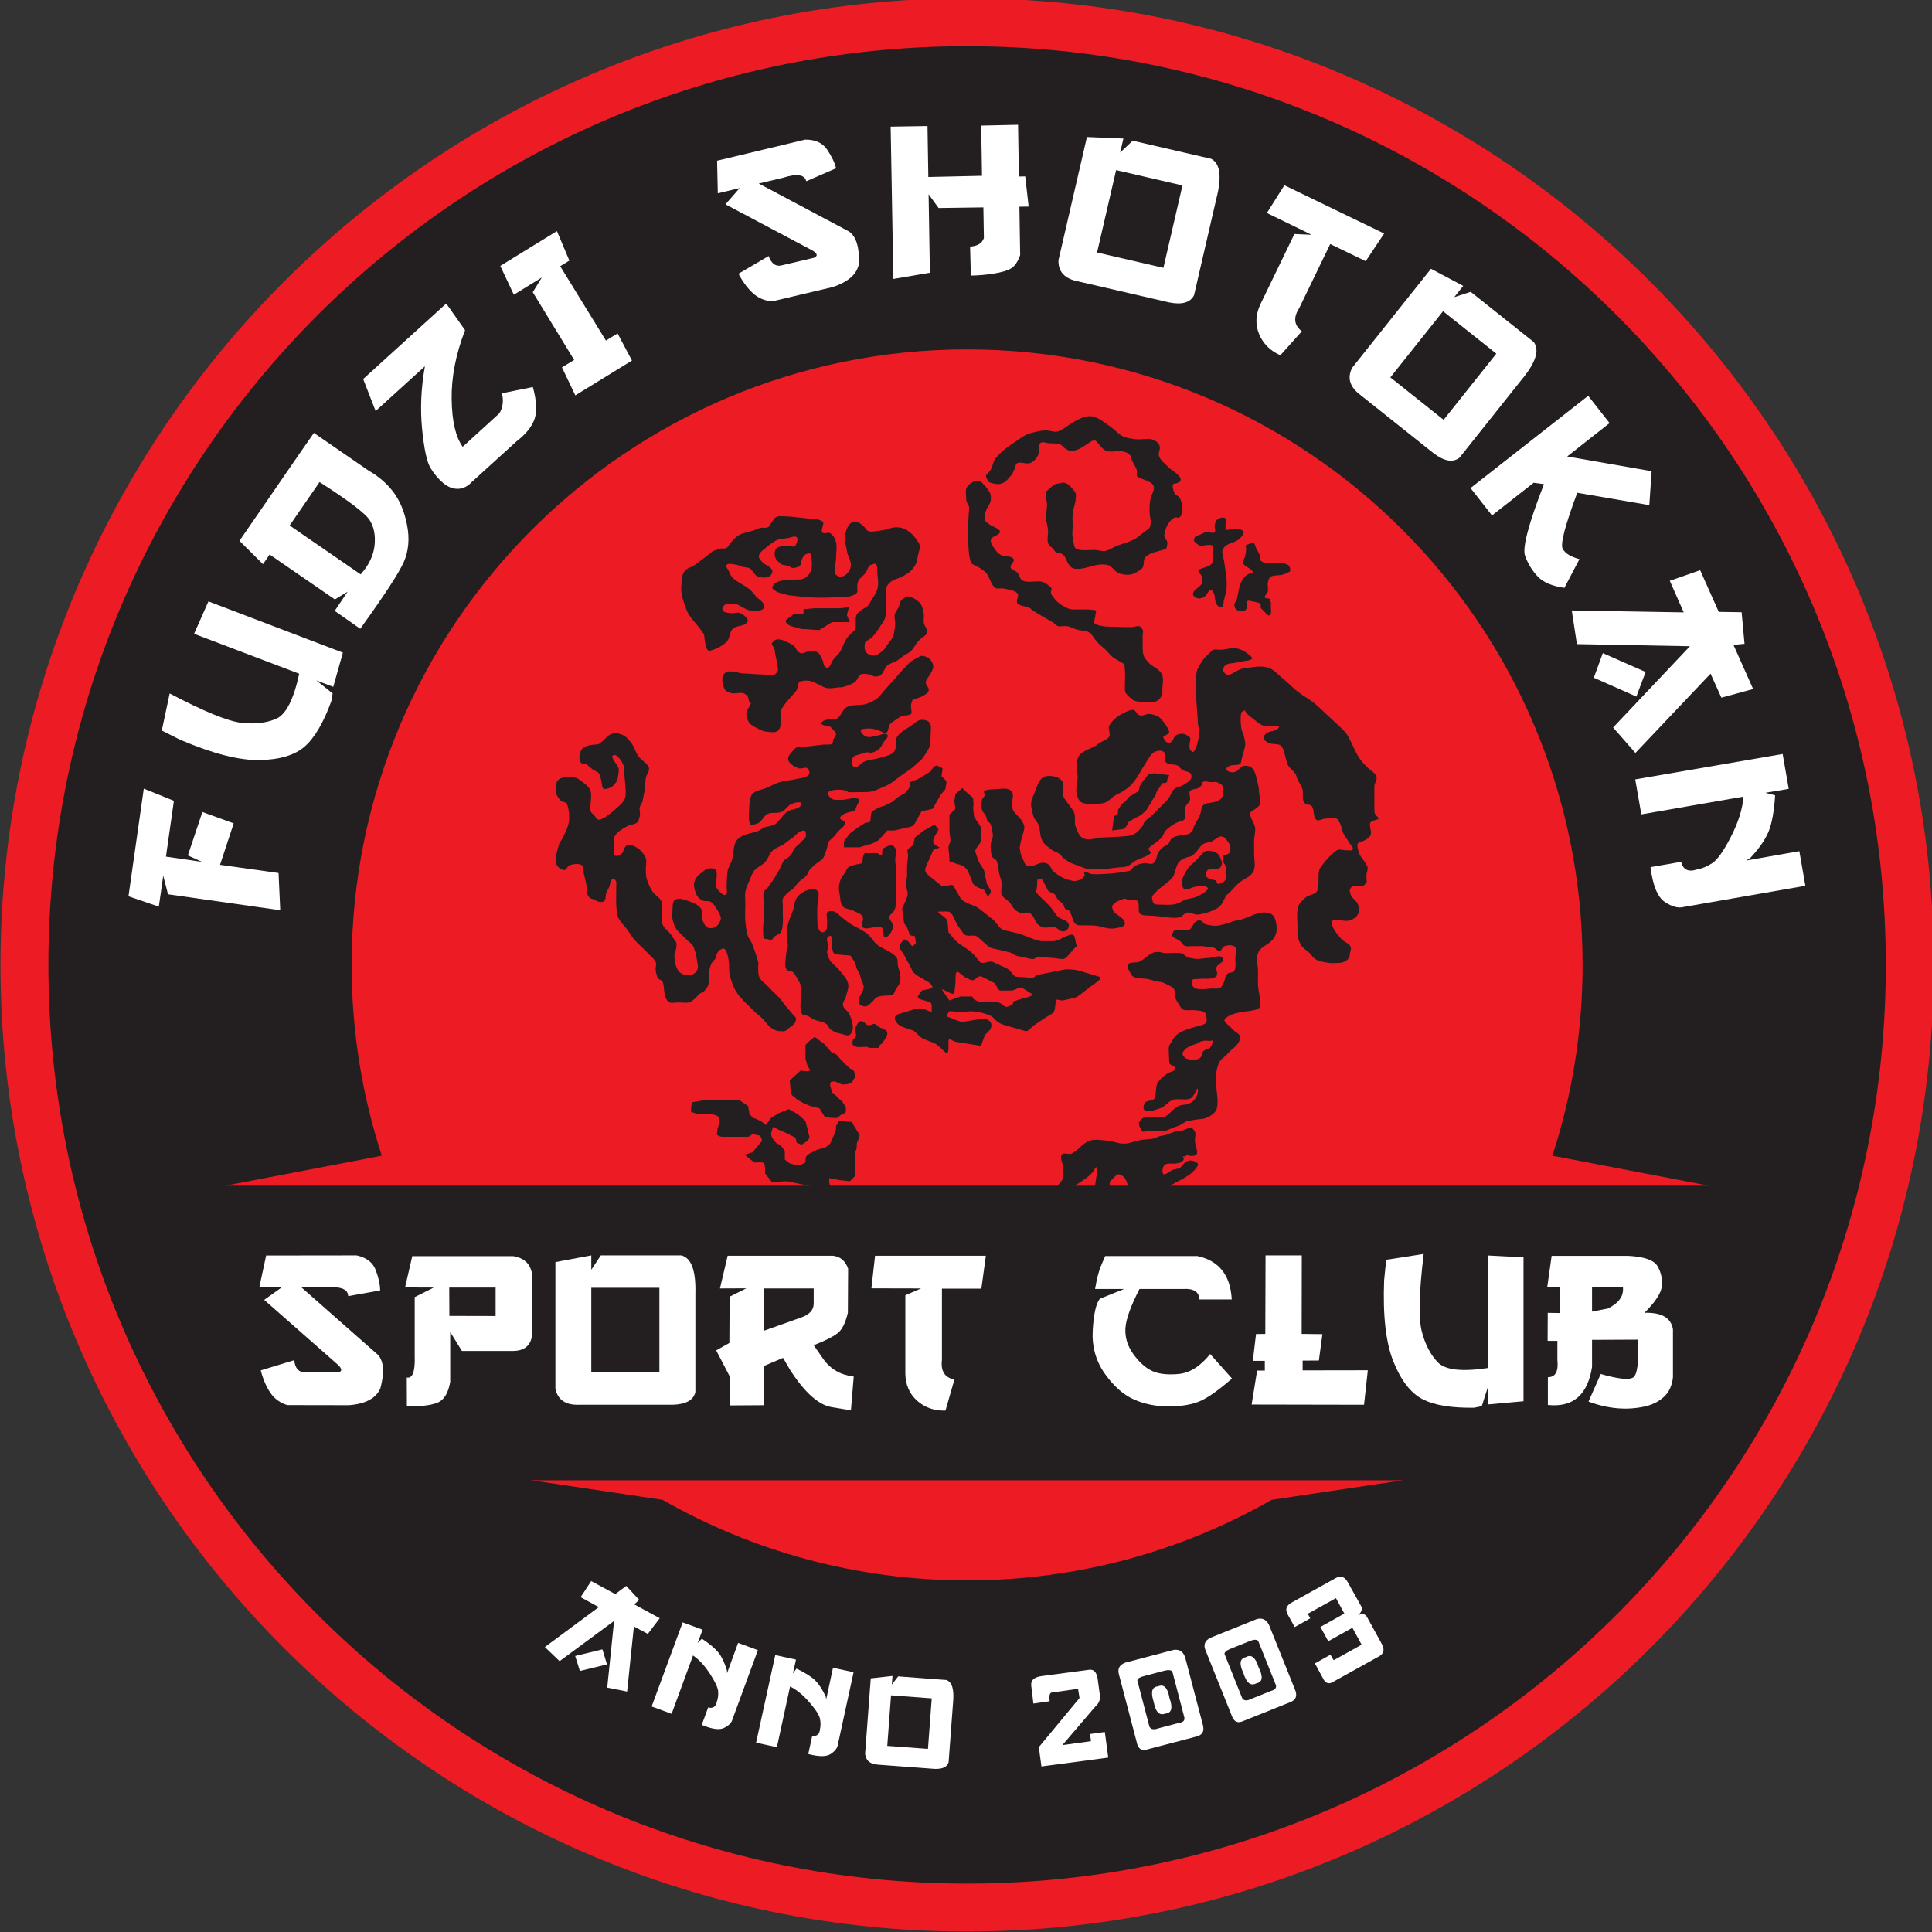 <?xml version="1.0" encoding="UTF-8" standalone="no"?>
<!-- Created with Inkscape (http://www.inkscape.org/) -->

<svg
   width="109.149mm"
   height="109.149mm"
   viewBox="0 0 109.149 109.149"
   version="1.1"
   id="svg735"
   inkscape:version="1.2.2 (732a01da63, 2022-12-09)"
   sodipodi:docname="FUDZI logo - color.svg"
   xmlns:inkscape="http://www.inkscape.org/namespaces/inkscape"
   xmlns:sodipodi="http://sodipodi.sourceforge.net/DTD/sodipodi-0.dtd"
   xmlns="http://www.w3.org/2000/svg"
   xmlns:svg="http://www.w3.org/2000/svg">
  <rect x="0" y="0" width="109.149" height="109.149" fill="#333333" stroke="none"/>
  <sodipodi:namedview
     id="namedview737"
     pagecolor="#ffffff"
     bordercolor="#000000"
     borderopacity="0.25"
     inkscape:showpageshadow="2"
     inkscape:pageopacity="0.0"
     inkscape:pagecheckerboard="0"
     inkscape:deskcolor="#d1d1d1"
     inkscape:document-units="mm"
     showgrid="false"
     inkscape:zoom="0.914906"
     inkscape:cx="154.11419"
     inkscape:cy="415.34321"
     inkscape:window-width="5120"
     inkscape:window-height="1369"
     inkscape:window-x="-8"
     inkscape:window-y="-8"
     inkscape:window-maximized="1"
     inkscape:current-layer="layer1" />
  <defs
     id="defs732">
    <clipPath
       clipPathUnits="userSpaceOnUse"
       id="clipPath148">
      <path
         d="M 0,566.93 H 566.93 V 0 H 0 Z"
         id="path146" />
    </clipPath>
  </defs>
  <g
     inkscape:label="Layer 1"
     inkscape:groupmode="layer"
     id="layer1"
     transform="translate(-63.705,-38.545)">
    <g
       id="g142"
       transform="matrix(0.353,0,0,-0.353,18.279,193.12)">
      <g
         id="g144"
         clip-path="url(#clipPath148)">
        <g
           id="g150"
           transform="translate(283.465,438.165)">
          <path
             d="m 0,0 c -85.302,0 -154.7,-69.398 -154.7,-154.7 0,-85.302 69.398,-154.7 154.7,-154.7 85.302,0 154.7,69.398 154.7,154.7 C 154.7,-69.398 85.302,0 0,0"
             style="fill:#ed1c24;fill-opacity:1;fill-rule:nonzero;stroke:none"
             id="path152" />
        </g>
        <g
           id="g154"
           transform="translate(375.433,248.126)">
          <path
             d="m 0,0 h -183.937 -19.003 -7.765 l 25.065,4.8 c -3.132,9.616 -4.833,19.878 -4.833,30.539 0,54.402 44.102,98.504 98.505,98.504 54.402,0 98.504,-44.102 98.504,-98.504 C 6.536,24.678 4.836,14.416 1.703,4.8 L 26.768,0 h -7.765 z m -43.223,-50.275 c -14.374,-8.201 -31.012,-12.891 -48.745,-12.891 -17.734,0 -34.372,4.69 -48.746,12.891 l -20.986,3.128 h 15.879 107.705 15.879 z m -48.745,232.647 c -81.205,0 -147.034,-65.829 -147.034,-147.033 0,-81.205 65.829,-147.034 147.034,-147.034 81.204,0 147.033,65.829 147.033,147.034 0,81.204 -65.829,147.033 -147.033,147.033"
             style="fill:#231f20;fill-opacity:1;fill-rule:nonzero;stroke:none"
             id="path156" />
        </g>
        <g
           id="g158"
           transform="translate(225.099,173.92)">
          <path
             d="m 0,0 0.73,-2.408 -4.337,-1.051 -0.751,2.397 z M 3.815,10.154 5.879,7.922 5.099,7.193 9.173,4.984 7.265,2.473 5.038,3.668 3.952,-6.756 l -3.183,0.635 1.098,10.67 -8.724,-6.438 -2.356,2.26 8.632,6.391 -2.907,1.59 1.693,2.58 3.848,-2.086 z"
             style="fill:#ffffff;fill-opacity:1;fill-rule:nonzero;stroke:none"
             id="path160" />
        </g>
        <g
           id="g162"
           transform="translate(237.946,178.239)">
          <path
             d="M 0,0 3.186,-1.172 2.39,-3.303 3.069,-2.609 C 4.344,-3.459 5.24,-4.217 5.757,-4.883 6.273,-5.547 6.716,-6.486 7.085,-7.699 L 7.093,-8.15 8.87,-3.281 12.034,-4.445 7.958,-15.539 C 7.822,-16.066 7.38,-16.516 6.633,-16.887 5.885,-17.26 4.69,-17.1 3.049,-16.406 l 1.029,2.797 c 0.752,-0.215 1.215,0.095 1.391,0.937 0.172,0.445 0.243,0.971 0.212,1.578 -0.031,0.606 -0.47,1.561 -1.317,2.864 -0.847,1.302 -1.75,2.279 -2.708,2.929 l -3.429,-9.334 -3.198,1.176 z"
             style="fill:#ffffff;fill-opacity:1;fill-rule:nonzero;stroke:none"
             id="path164" />
        </g>
        <g
           id="g166"
           transform="translate(252.762,173.002)">
          <path
             d="M 0,0 3.317,-0.721 2.823,-2.941 3.4,-2.16 c 1.38,-0.666 2.372,-1.293 2.975,-1.881 0.604,-0.588 1.171,-1.455 1.704,-2.607 l 0.071,-0.446 1.088,5.067 3.294,-0.715 -2.507,-11.551 c -0.062,-0.539 -0.437,-1.045 -1.127,-1.518 -0.689,-0.472 -1.894,-0.478 -3.615,-0.017 l 0.633,2.912 c 0.774,-0.109 1.19,0.264 1.249,1.119 0.109,0.467 0.106,0.996 -0.008,1.592 -0.114,0.598 -0.68,1.482 -1.699,2.654 -1.019,1.174 -2.048,2.018 -3.086,2.531 l -2.11,-9.718 -3.329,0.722 z"
             style="fill:#ffffff;fill-opacity:1;fill-rule:nonzero;stroke:none"
             id="path168" />
        </g>
        <g
           id="g170"
           transform="translate(271.291,166.563)">
          <path
             d="m 0,0 -0.604,-8.09 6.513,-0.486 0.604,8.09 z M 0.231,3.1 0.128,1.723 1.142,3.031 8.846,2.455 C 9.777,2.146 10.135,0.908 9.918,-1.258 L 9.211,-10.725 C 8.967,-11.48 8.209,-11.828 6.938,-11.77 l -8.906,0.666 c -1.326,0.051 -2.054,0.625 -2.183,1.727 l 0.903,12.092 z"
             style="fill:#ffffff;fill-opacity:1;fill-rule:nonzero;stroke:none"
             id="path172" />
        </g>
        <g
           id="g174"
           transform="translate(295.397,169.643)">
          <path
             d="M 0,0 7.576,1.008 C 8.34,1.125 8.804,0.631 8.969,-0.473 l 0.35,-2.611 C 9.397,-3.781 9.165,-4.365 8.622,-4.836 l -5.306,-6.209 4.58,0.627 -0.154,1.148 2.367,0.319 0.55,-4.092 -10.698,-1.418 -0.416,3.09 6.514,7.859 -0.235,1.479 -4.219,-0.6 C 1.282,-2.684 1.171,-3.148 1.273,-4.027 l -2.595,-0.371 -0.34,2.793 C -1.792,-0.695 -1.238,-0.16 0,0"
             style="fill:#ffffff;fill-opacity:1;fill-rule:nonzero;stroke:none"
             id="path176" />
        </g>
        <g
           id="g178"
           transform="translate(314.017,168)">
          <path
             d="M 0,0 C 0.941,0.406 1.552,-0.209 1.831,-1.85 2.409,-3.463 2.182,-4.299 1.149,-4.361 0.22,-4.723 -0.391,-4.105 -0.682,-2.512 -1.208,-0.914 -0.98,-0.078 0,0 M -2.226,1.646 C -3.095,1.424 -3.439,1.123 -3.258,0.742 l 1.887,-7.205 c 0.234,-0.432 0.705,-0.519 1.412,-0.26 l 3.293,0.868 c 0.697,0.082 0.988,0.384 0.875,0.906 L 2.35,2.154 C 2.286,2.609 1.799,2.713 0.888,2.467 Z M -5.214,3.801 2.517,5.838 C 3.436,5.963 4.049,5.551 4.355,4.6 L 7.152,-6.059 C 7.477,-7.135 7.138,-7.793 6.137,-8.035 l -7.756,-2.033 c -0.986,-0.332 -1.584,0.054 -1.795,1.16 L -6.225,1.801 c -0.308,0.986 0.029,1.652 1.011,2"
             style="fill:#ffffff;fill-opacity:1;fill-rule:nonzero;stroke:none"
             id="path180" />
        </g>
        <g
           id="g182"
           transform="translate(328.062,172.662)">
          <path
             d="M 0,0 C 0.883,0.521 1.565,-0.014 2.047,-1.607 2.821,-3.135 2.7,-3.994 1.684,-4.184 0.806,-4.658 0.124,-4.123 -0.363,-2.578 -1.085,-1.059 -0.963,-0.199 0,0 M -2.414,1.355 C -3.249,1.027 -3.553,0.686 -3.325,0.33 l 2.769,-6.914 C -0.269,-6.982 0.21,-7.01 0.878,-6.666 l 3.16,1.273 c 0.681,0.168 0.933,0.504 0.755,1.008 L 2.062,2.43 C 1.942,2.875 1.445,2.916 0.572,2.559 Z M -5.647,3.119 1.769,6.105 C 2.665,6.346 3.324,6.012 3.748,5.107 L 7.852,-5.119 C 8.308,-6.146 8.054,-6.844 7.09,-7.207 l -7.442,-2.984 c -0.936,-0.454 -1.578,-0.145 -1.925,0.927 L -6.401,1.012 c -0.429,0.939 -0.178,1.642 0.754,2.107"
             style="fill:#ffffff;fill-opacity:1;fill-rule:nonzero;stroke:none"
             id="path184" />
        </g>
        <g
           id="g186"
           transform="translate(335.405,181.411)">
          <path
             d="M 0,0 7.091,3.938 C 7.855,4.361 8.482,4.141 8.974,3.271 l 2.158,-3.861 c 0.211,-0.461 0.051,-0.945 -0.482,-1.449 0.669,0.324 1.143,0.225 1.423,-0.295 l 2.312,-4.211 c 0.531,-0.926 0.407,-1.609 -0.374,-2.051 l -7.317,-4.062 c -0.747,-0.504 -1.332,-0.278 -1.755,0.676 l -1.217,2.24 2.482,1.39 0.526,-0.877 4.472,2.485 -1.477,2.709 -3.864,-2.156 -1.257,2.289 3.832,2.14 -1.345,2.469 -4.503,-2.5 0.393,-0.732 -2.491,-1.397 -1.115,2.008 C -1.075,-1.119 -0.867,-0.482 0,0"
             style="fill:#ffffff;fill-opacity:1;fill-rule:nonzero;stroke:none"
             id="path188" />
        </g>
        <g
           id="g190"
           transform="translate(149.247,294.444)">
          <path
             d="M 0,0 2.452,17.229 7.271,15.28 5.999,6.347 11.774,5.505 9.506,6.538 11.827,13.487 16.842,11.669 14.655,5.036 24.02,3.723 24.291,-2.234 6.331,0.322 5.564,3.292 4.859,-1.658 Z"
             style="fill:#ffffff;fill-opacity:1;fill-rule:nonzero;stroke:none"
             id="path192" />
        </g>
        <g
           id="g194"
           transform="translate(155.845,326.908)">
          <path
             d="m 0,0 c 5.495,-2.89 9.319,-4.456 11.472,-4.698 2.152,-0.243 4.009,-0.028 5.57,0.645 1.561,0.673 2.79,3.075 3.687,7.206 L 3.904,9.548 6.201,14.733 27.717,6.529 26.176,1.056 23.466,2.089 26.077,0.007 25.868,-1.23 c -1.249,-3.441 -2.666,-5.858 -4.251,-7.253 -1.586,-1.395 -4.001,-2.122 -7.246,-2.181 -3.246,-0.059 -7.485,1.028 -12.717,3.26 l -2.92,1.469 z"
             style="fill:#ffffff;fill-opacity:1;fill-rule:nonzero;stroke:none"
             id="path196" />
        </g>
        <g
           id="g198"
           transform="translate(175.042,353.793)">
          <path
             d="m 0,0 11.364,-7.827 c 1.325,1.49 2.068,3.049 2.23,4.678 0.16,1.628 -0.112,2.977 -0.819,4.049 -0.706,1.072 -3.369,3.087 -7.989,6.048 z m -8.033,-2.459 9.772,14.187 2.141,3.078 8.802,-6.063 c 1.565,-0.888 2.873,-2.021 3.922,-3.4 1.049,-1.379 1.781,-3.148 2.194,-5.306 0.413,-2.158 0.243,-4.104 -0.51,-5.839 -0.754,-1.733 -3.083,-5.311 -6.988,-10.732 l -4.089,2.863 2.076,3.076 -2.052,-1.243 -10.437,7.19 -1.064,-1.544 z"
             style="fill:#ffffff;fill-opacity:1;fill-rule:nonzero;stroke:none"
             id="path200" />
        </g>
        <g
           id="g202"
           transform="translate(186.809,377.226)">
          <path
             d="M 0,0 13.297,12.086 16.308,7.815 C 14.828,3.983 14.112,0.309 14.161,-3.21 c 0.048,-3.519 0.637,-6.064 1.766,-7.635 l 5.885,5.372 c 0.549,0.927 0.682,1.99 0.4,3.191 l 4.947,1.004 c 0.627,-2.297 0.7,-4.051 0.218,-5.265 -0.48,-1.213 -1.432,-2.362 -2.855,-3.45 L 17.44,-16.43 c -0.696,-0.744 -1.455,-1.124 -2.275,-1.141 -0.82,-0.017 -1.611,0.297 -2.374,0.942 -0.762,0.646 -1.433,1.441 -2.012,2.388 -0.579,0.946 -1.028,3.028 -1.347,6.245 -0.32,3.217 -0.17,6.565 0.452,10.044 L 1.992,-5.125 Z"
             style="fill:#ffffff;fill-opacity:1;fill-rule:nonzero;stroke:none"
             id="path204" />
        </g>
        <g
           id="g206"
           transform="translate(208.752,395.332)">
          <path
             d="m 0,0 9.067,5.575 1.987,-4.721 -1.465,-0.901 7.32,-11.904 1.863,1.145 2.303,-4.34 -9.067,-5.576 -2.138,4.484 1.956,1.181 -6.624,10.847 1.443,2.353 -4.476,-2.752 z"
             style="fill:#ffffff;fill-opacity:1;fill-rule:nonzero;stroke:none"
             id="path208" />
        </g>
        <g
           id="g210"
           transform="translate(243.45,412.168)">
          <path
             d="m 0,0 14.094,3.376 c 1.614,0.023 2.788,-0.511 3.523,-1.601 0.735,-1.089 1.21,-2.085 1.424,-2.985 l -4.766,-2.075 c -0.255,1.071 -1.485,1.261 -3.689,0.567 L 6.672,-3.65 21.133,-11.337 c 1.131,-0.814 1.656,-2.515 1.576,-5.1 -0.289,-1.707 -1.708,-2.972 -4.255,-3.796 l -9.599,-2.269 c -1.193,0.065 -2.225,0.491 -3.095,1.277 -0.87,0.787 -1.649,1.833 -2.334,3.14 l 4.826,2.83 c 0.45,-1.266 1.182,-1.755 2.197,-1.465 l 5.076,1.193 c 0.735,0.342 0.489,0.814 -0.738,1.414 L 1.342,-6.98 3.613,-4.38 0.118,-5.213 Z"
             style="fill:#ffffff;fill-opacity:1;fill-rule:nonzero;stroke:none"
             id="path212" />
        </g>
        <g
           id="g214"
           transform="translate(271.228,417.624)">
          <path
             d="m 0,0 5.897,0.096 0.133,-8.156 8.592,0.193 -0.131,8.032 5.899,0.131 0.132,-8.278 1.016,0.016 0.547,-4.826 -1.482,-0.024 0.125,-7.734 c -0.374,-1.06 -0.852,-1.768 -1.432,-2.124 -0.58,-0.354 -1.49,-0.634 -2.731,-0.835 -1.24,-0.202 -2.484,-0.312 -3.734,-0.333 l -0.115,4.64 c 1.197,0.089 1.931,0.547 2.205,1.371 l -0.08,4.904 -7.168,-0.098 -1.598,2.206 0.203,-12.567 -5.843,-0.991 z"
             style="fill:#ffffff;fill-opacity:1;fill-rule:nonzero;stroke:none"
             id="path216" />
        </g>
        <g
           id="g218"
           transform="translate(307.312,410.665)">
          <path
             d="m 0,0 -3.047,-13.188 10.618,-2.454 3.048,13.188 z M 1.167,5.052 0.649,2.809 2.651,4.709 15.212,1.808 c 1.458,-0.746 1.733,-2.879 0.827,-6.398 l -3.565,-15.431 c -0.595,-1.186 -1.933,-1.569 -4.014,-1.148 l -14.521,3.356 c -2.174,0.417 -3.229,1.551 -3.163,3.4 L -4.669,5.3 Z"
             style="fill:#ffffff;fill-opacity:1;fill-rule:nonzero;stroke:none"
             id="path220" />
        </g>
        <g
           id="g222"
           transform="translate(334.241,408.242)">
          <path
             d="m 0,0 15.965,-7.723 -2.946,-4.431 -5.68,2.747 -4.968,-10.271 c -0.97,-1.496 -0.829,-2.729 0.423,-3.699 l -3.441,-3.842 c -1.627,0.735 -2.756,1.861 -3.39,3.377 -0.633,1.518 -0.576,3.091 0.169,4.723 l 5.473,11.313 2.743,-0.116 -7.149,3.478 z"
             style="fill:#ffffff;fill-opacity:1;fill-rule:nonzero;stroke:none"
             id="path224" />
        </g>
        <g
           id="g226"
           transform="translate(359.634,388.076)">
          <path
             d="m 0,0 -8.431,-10.589 8.527,-6.788 8.43,10.589 z M 3.23,4.057 1.796,2.256 4.422,3.108 14.507,-4.921 c 0.994,-1.302 0.324,-3.345 -2.01,-6.13 l -9.864,-12.39 c -1.048,-0.814 -2.42,-0.582 -4.117,0.693 l -11.659,9.282 c -1.783,1.316 -2.246,2.792 -1.389,4.432 L -1.93,6.795 Z"
             style="fill:#ffffff;fill-opacity:1;fill-rule:nonzero;stroke:none"
             id="path228" />
        </g>
        <g
           id="g230"
           transform="translate(393.017,362.474)">
          <path
             d="m 0,0 -0.369,-5.427 -11.534,1.977 c -1.953,-5.238 -2.731,-8.226 -2.331,-8.964 0.399,-0.737 1.294,-1.289 2.683,-1.656 l -2.407,-4.593 c -1.955,0.271 -3.377,0.873 -4.265,1.807 -0.888,0.933 -1.564,2.037 -2.027,3.312 -0.464,1.274 0.543,5.1 3.02,11.476 l -1.649,0.221 -6.667,-5.227 -3.434,4.38 18.826,14.761 3.423,-4.365 -6.781,-5.341 z"
             style="fill:#ffffff;fill-opacity:1;fill-rule:nonzero;stroke:none"
             id="path232" />
        </g>
        <g
           id="g234"
           transform="translate(392.055,330.341)">
          <path
             d="m 0,0 -1.48,-3.932 -6.81,3.017 1.44,3.935 z M 15.367,9.565 15.83,4.511 14.059,4.341 17.207,-2.724 12.128,-4.11 10.395,-0.264 -1.633,-12.959 -5.201,-8.883 7.093,4.123 -10.996,4.465 -11.818,9.851 6.102,9.541 3.868,14.597 8.73,16.294 11.705,9.622 Z"
             style="fill:#ffffff;fill-opacity:1;fill-rule:nonzero;stroke:none"
             id="path236" />
        </g>
        <g
           id="g238"
           transform="translate(413.988,317.218)">
          <path
             d="m 0,0 0.971,-5.58 -3.744,-0.632 1.568,-0.401 c -0.162,-2.552 -0.508,-4.48 -1.037,-5.781 -0.529,-1.301 -1.516,-2.725 -2.959,-4.271 l -0.646,-0.391 8.517,1.502 0.964,-5.542 -19.431,-3.38 c -0.873,-0.245 -1.891,0.018 -3.054,0.787 -1.163,0.769 -1.929,2.628 -2.299,5.577 l 4.901,0.853 c 0.315,-1.266 1.153,-1.676 2.515,-1.228 0.787,0.124 1.606,0.462 2.456,1.012 0.849,0.551 1.861,1.983 3.035,4.295 1.174,2.312 1.831,4.432 1.972,6.36 l -16.349,-2.845 -0.974,5.6 z"
             style="fill:#ffffff;fill-opacity:1;fill-rule:nonzero;stroke:none"
             id="path240" />
        </g>
        <g
           id="g242"
           transform="translate(171.28,236.954)">
          <path
             d="m 0,0 14.492,0.018 c 1.575,-0.352 2.594,-1.143 3.057,-2.373 0.462,-1.231 0.693,-2.309 0.693,-3.235 l -5.117,-0.914 c 0,1.102 -1.152,1.57 -3.457,1.406 H 5.645 L 17.93,-15.926 c 0.911,-1.054 1.028,-2.83 0.351,-5.326 -0.677,-1.594 -2.35,-2.496 -5.019,-2.707 l -9.864,0.018 c -1.146,0.339 -2.05,0.993 -2.714,1.96 -0.664,0.966 -1.179,2.165 -1.543,3.594 l 5.351,1.635 c 0.143,-1.336 0.742,-1.98 1.797,-1.934 l 5.215,-0.017 c 0.794,0.164 0.664,0.68 -0.391,1.547 L -0.312,-7.102 2.5,-5.098 h -3.594 z"
             style="fill:#ffffff;fill-opacity:1;fill-rule:nonzero;stroke:none"
             id="path244" />
        </g>
        <g
           id="g246"
           transform="translate(200.584,231.822)">
          <path
             d="M 0,0 0.02,-4.535 7.422,-4.553 V 0 Z m 10.254,5.027 c 1.979,-0.328 3.001,-1.511 3.066,-3.55 l -0.039,-8.93 c -0.182,-1.828 -1.257,-2.725 -3.222,-2.69 H 2.031 L 0.156,-7.119 V -15.1 c -0.312,-1.781 -0.983,-2.885 -2.011,-3.313 -1.029,-0.428 -2.67,-0.63 -4.922,-0.607 l -0.02,4.624 c 0.938,-0.2 1.36,0.978 1.27,3.533 v 9.334 L -2.48,0 -7.07,0.018 -5.918,5.027 Z"
             style="fill:#ffffff;fill-opacity:1;fill-rule:nonzero;stroke:none"
             id="path248" />
        </g>
        <path
           d="m 223.318,218.251 h 10.898 v 13.535 h -10.898 z m 0,18.721 v -2.303 l 1.524,2.303 h 12.89 c 1.589,-0.398 2.337,-2.414 2.246,-6.047 v -15.838 c -0.312,-1.289 -1.53,-1.963 -3.652,-2.021 h -14.902 c -2.214,-0.082 -3.496,0.785 -3.848,2.601 V 235.9 Z"
           style="fill:#ffffff;fill-opacity:1;fill-rule:nonzero;stroke:none"
           id="path250" />
        <g
           id="g252"
           transform="translate(250.944,231.681)">
          <path
             d="m 0,0 v -6.768 l 5.84,2.075 c 1.419,0.468 2.129,1.224 2.129,2.267 L 7.969,0 Z M -5.801,5.238 H 11.035 C 12.22,5.109 13.034,4.424 13.477,3.182 L 13.438,-3.885 C 13.06,-5.514 12.513,-6.606 11.797,-7.163 11.081,-7.72 9.805,-8.361 7.969,-9.088 l 1.543,-2.215 c 1.145,-1.617 2.766,-2.549 4.863,-2.795 l -0.449,-5.414 -3.145,0.528 c -2.044,0.375 -4.206,2.297 -6.484,5.765 L 3.066,-11.109 0,-12.41 l -0.02,-6.276 -5.468,-0.035 v 4.676 l -2.149,4.131 2.11,1.195 0.039,7.401 2.675,1.336 L -7.031,0 Z"
             style="fill:#ffffff;fill-opacity:1;fill-rule:nonzero;stroke:none"
             id="path254" />
        </g>
        <g
           id="g256"
           transform="translate(268.734,236.919)">
          <path
             d="m 0,0 h 17.734 l -0.722,-5.273 h -6.309 v -11.409 c -0.222,-1.769 0.443,-2.818 1.992,-3.146 l -1.425,-4.957 c -1.785,-0.047 -3.291,0.474 -4.522,1.564 -1.23,1.09 -1.865,2.532 -1.904,4.325 v 12.568 l 2.519,1.09 -7.949,0.017 z"
             style="fill:#ffffff;fill-opacity:1;fill-rule:nonzero;stroke:none"
             id="path258" />
        </g>
        <g
           id="g260"
           transform="translate(320.312,236.867)">
          <path
             d="M 0,0 C 3.463,-0.738 5.299,-3.053 5.508,-6.943 H 0.332 c -0.053,1.23 -0.932,1.787 -2.637,1.67 h -6.953 c -1.432,-2.79 -2.184,-4.899 -2.256,-6.329 -0.072,-1.429 0.338,-2.774 1.231,-4.034 0.891,-1.26 1.861,-2.156 2.91,-2.689 1.048,-0.533 2.49,-0.718 4.326,-0.554 1.836,0.164 3.535,1.231 5.098,3.199 l 3.496,-3.92 c -2.031,-1.769 -3.679,-2.95 -4.942,-3.542 -1.263,-0.591 -2.933,-0.899 -5.009,-0.922 -2.077,-0.024 -3.975,0.339 -5.694,1.089 -1.718,0.75 -3.295,2.142 -4.726,4.175 -1.433,2.033 -2.071,4.351 -1.914,6.952 0.156,2.602 0.533,4.272 1.133,5.01 l 3.886,1.565 h -4.648 l 0.312,1.669 0.45,1.6 0.859,2.004 z"
             style="fill:#ffffff;fill-opacity:1;fill-rule:nonzero;stroke:none"
             id="path262" />
        </g>
        <g
           id="g264"
           transform="translate(331.228,236.972)">
          <path
             d="m 0,0 h 5.801 l -0.02,-12.568 3.321,-0.036 -0.567,-4.218 -2.598,-0.018 v -1.564 l 10.43,0.017 -0.605,-5.519 -17.989,0.035 0.879,5.432 h 1.231 v 1.564 h -1.914 l 0.508,4.289 1.484,0.018 z"
             style="fill:#ffffff;fill-opacity:1;fill-rule:nonzero;stroke:none"
             id="path266" />
        </g>
        <g
           id="g268"
           transform="translate(356.536,237.201)">
          <path
             d="m 0,0 c -0.742,-6.164 -0.844,-10.295 -0.303,-12.393 0.54,-2.097 1.403,-3.755 2.588,-4.974 1.185,-1.219 3.867,-1.512 8.047,-0.879 l -0.019,18 5.664,-0.299 v -23.027 l -5.664,-0.51 v 2.9 l -1.016,-3.181 -1.231,-0.246 c -3.659,-0.059 -6.422,0.404 -8.291,1.388 -1.869,0.985 -3.408,2.983 -4.619,5.994 -1.211,3.012 -1.706,7.36 -1.484,13.043 l 0.332,3.252 z"
             style="fill:#ffffff;fill-opacity:1;fill-rule:nonzero;stroke:none"
             id="path270" />
        </g>
        <g
           id="g272"
           transform="translate(383.482,231.91)">
          <path
             d="m 0,0 v -3.938 l 2.52,0.493 C 4.29,-2.59 5.098,-1.441 4.941,0 Z M -6.465,4.992 H 5.723 c 2.617,-0.129 4.206,-0.685 4.765,-1.67 0.56,-0.984 0.788,-2.039 0.684,-3.164 -0.105,-1.125 -1.035,-2.554 -2.793,-4.289 2.734,0.094 4.258,-0.785 4.57,-2.637 v -7.664 c -0.143,-1.371 -0.641,-2.434 -1.494,-3.19 -0.852,-0.756 -1.892,-1.263 -3.115,-1.521 -2.864,-0.609 -5.833,-0.339 -8.906,0.809 l 1.953,4.412 c 2.76,-0.785 4.482,-0.975 5.166,-0.571 0.683,0.404 0.96,2.429 0.83,6.073 L 0,-8.455 v -4.324 c -0.69,-4.489 -3.047,-6.522 -7.07,-6.1 v 4.447 c 1.211,-0.011 1.718,0.914 1.523,2.778 v 3.041 h -1.562 l 0.019,4.482 1.992,-0.035 V 0 h -2.07 z"
             style="fill:#ffffff;fill-opacity:1;fill-rule:nonzero;stroke:none"
             id="path274" />
        </g>
        <g
           id="g276"
           transform="translate(218.472,309.71)">
          <path
             d="M 0,0 C 0.248,-0.248 0.825,-0.142 0.946,-0.471 1.285,-1.361 1.371,-2.378 1.26,-3.32 1.154,-4.215 0.668,-5.03 0.314,-5.85 0.147,-6.239 -0.213,-6.548 -0.319,-6.953 -0.577,-7.93 -0.977,-8.967 -0.79,-9.959 c 0.102,-0.546 0.709,-1.032 1.26,-1.108 0.405,-0.056 0.552,0.683 0.947,0.789 0.602,0.167 1.346,0.309 1.893,0 0.374,-0.212 0.222,-0.84 0.318,-1.26 0.162,-0.683 0.349,-1.371 0.471,-2.059 0.081,-0.471 -0.01,-0.982 0.157,-1.422 0.106,-0.274 0.344,-0.567 0.632,-0.633 0.613,-0.146 1.129,-0.728 1.893,-0.475 0.47,0.156 0.288,0.961 0.475,1.427 0.127,0.324 0.345,0.617 0.471,0.946 0.076,0.197 0.086,0.43 0.162,0.632 0.076,0.213 0.152,0.466 0.314,0.633 0.066,0.071 0.233,0.061 0.314,0 0.151,-0.116 0.268,-0.299 0.318,-0.476 0.056,-0.202 0,-0.425 0,-0.632 v -0.79 -0.946 c 0,-0.425 -0.035,-0.85 0,-1.265 0.061,-0.688 0.041,-1.422 0.314,-2.055 0.314,-0.718 0.962,-1.26 1.422,-1.897 0.374,-0.521 0.693,-1.093 1.103,-1.584 0.425,-0.511 0.952,-0.952 1.422,-1.422 0.208,-0.208 0.43,-0.42 0.628,-0.633 0.48,-0.516 1.093,-0.956 1.422,-1.579 0.172,-0.323 0,-0.738 0,-1.108 0,-0.475 0.146,-0.986 0.313,-1.422 0.122,-0.314 0.658,-0.329 0.79,-0.632 0.258,-0.587 0.202,-1.27 0.319,-1.898 0.035,-0.212 0.055,-0.445 0.157,-0.633 0.161,-0.288 0.318,-0.667 0.632,-0.789 0.435,-0.167 0.946,0 1.417,0 0.577,0 1.169,-0.126 1.736,0 0.364,0.081 0.653,0.395 0.946,0.633 0.283,0.233 0.481,0.592 0.789,0.789 0.593,0.38 0.532,0.122 1.104,0.946 0.162,0.233 0.268,0.511 0.318,0.79 0.056,0.309 -0.02,0.956 0,1.265 0.026,0.369 0.071,0.749 0.157,1.108 0.066,0.273 0.172,0.547 0.314,0.79 0.167,0.283 0.471,0.495 0.633,0.794 0.101,0.182 0.06,0.44 0.156,0.633 0.117,0.227 0.253,0.496 0.476,0.632 0.228,0.137 0.612,0.354 0.79,0.157 0.409,-0.46 0.511,-1.139 0.627,-1.741 0.142,-0.723 0.03,-1.493 0.162,-2.211 0.126,-0.704 0.364,-1.397 0.627,-2.06 0.157,-0.389 0.41,-0.749 0.633,-1.103 0.299,-0.481 0.435,-0.511 0.789,-0.951 0.324,-0.4 0.739,-0.739 1.104,-1.104 0.263,-0.263 0.526,-0.536 0.789,-0.794 0.471,-0.47 0.967,-0.774 1.422,-1.265 0.329,-0.349 0.622,-0.749 0.946,-1.103 0.304,-0.324 1.103,-0.79 1.579,-0.79 0.314,0 0.643,-0.086 0.946,0 0.248,0.071 0.415,0.319 0.628,0.471 0.152,0.106 0.339,0.182 0.476,0.319 0.232,0.233 0.566,0.46 0.632,0.789 0.152,0.769 0.01,0.486 -0.476,1.109 -0.248,0.318 -0.511,0.647 -0.789,0.946 -0.612,0.647 -0.602,0.82 -1.26,1.584 -0.334,0.389 -0.739,0.738 -1.103,1.103 -0.471,0.475 -0.835,0.896 -1.265,1.265 -0.37,0.314 -0.78,0.658 -0.947,1.108 -0.162,0.446 -0.156,0.946 -0.156,1.579 0,0.263 0.065,0.536 0,0.794 -0.253,0.962 -0.588,1.913 -0.947,2.844 -0.212,0.547 -0.678,1.002 -0.789,1.579 -0.152,0.775 -0.238,1.098 -0.319,2.06 -0.076,0.941 0,1.892 0,2.844 0,0.475 -0.091,1.432 0,1.897 0.116,0.598 0.385,1.174 0.633,1.741 0.283,0.648 0.334,0.871 0.632,1.422 0.39,0.719 1.341,0.972 1.893,1.579 0.506,0.562 0.698,1.397 1.265,1.898 0.369,0.323 0.981,0.561 1.417,0.789 0.567,0.299 1.037,0.769 1.579,1.108 0.293,0.182 0.743,0.689 1.103,0.952 0.227,0.162 0.511,0.278 0.789,0.313 0.111,0.016 0.283,-0.045 0.314,-0.156 0.086,-0.304 0.116,-0.663 0,-0.952 -0.111,-0.278 -0.445,-0.41 -0.628,-0.632 -0.496,-0.613 -0.536,-0.42 -1.108,-1.104 -0.273,-0.323 -0.354,-0.789 -0.627,-1.108 -0.365,-0.425 -1.017,-0.612 -1.265,-1.108 -0.355,-0.719 -0.345,-0.931 -0.79,-1.579 -0.238,-0.349 -0.405,-0.754 -0.627,-1.108 -0.243,-0.379 -0.587,-0.704 -0.79,-1.108 -0.217,-0.441 -0.551,-0.436 -0.789,-0.947 -0.289,-0.622 0,-1.371 0,-2.054 0,-0.476 0.02,-1.113 0,-1.584 -0.031,-0.688 -0.122,-1.371 -0.157,-2.054 -0.01,-0.208 -0.015,-0.431 0,-0.633 0.03,-0.369 -0.036,-0.795 0.157,-1.108 0.111,-0.183 0.425,-0.102 0.632,-0.157 0.157,-0.046 0.324,-0.218 0.471,-0.157 0.268,0.111 0.4,0.445 0.633,0.633 0.293,0.232 0.748,0.308 0.946,0.632 0.248,0.41 0.263,0.941 0.314,1.422 0.05,0.471 0,1.108 0,1.584 v 1.26 c 0,0.319 -0.102,0.815 0,1.108 0.111,0.314 0.404,0.547 0.632,0.79 0.456,0.491 1.027,0.683 1.422,1.265 0.289,0.425 0.673,0.815 1.103,1.108 0.582,0.4 0.785,0.663 0.947,1.108 0.166,0.451 0.622,0.744 0.946,1.103 0.147,0.167 1.053,0.719 1.265,0.952 0.455,0.501 0.562,1.255 0.784,1.897 0.086,0.248 0.046,0.552 0.162,0.79 0.096,0.197 0.947,0.951 0.947,0.951 0.308,0.365 0.581,0.784 0.946,1.103 0.425,0.37 0.749,0.542 0.789,1.108 0.026,0.37 -0.966,0.466 -0.789,0.79 0.313,0.577 1.093,0.805 1.735,0.951 0.765,0.177 0.663,0.147 0.947,0.947 0.126,0.359 0.673,0.976 0.314,1.108 -1.033,0.379 -1.584,-0.197 -3.153,-0.157 -0.37,0.005 -0.794,-0.04 -1.108,0.157 -0.319,0.202 -0.709,0.577 -0.628,0.946 0.076,0.339 0.597,0.405 0.947,0.476 0.46,0.091 0.946,0.06 1.417,0 1.902,-0.248 -1.26,-0.445 3.947,-0.314 0.991,0.025 1.922,0.562 2.839,0.946 0.971,0.41 1.103,0.643 2.368,1.579 0.784,0.582 1.67,1.058 2.368,1.741 1.042,1.012 0.906,0.45 2.206,2.687 0.42,0.729 0.248,1.685 0.314,2.53 0.035,0.471 0.127,1.205 -0.157,1.584 -0.298,0.4 -0.931,0.547 -1.417,0.471 C 56.985,12.869 56.509,12.368 56.014,12.019 55.249,11.477 54.308,11.057 53.802,10.278 53.367,9.605 53.817,8.547 53.331,7.909 52.876,7.307 51.985,7.191 51.277,6.958 50.407,6.67 49.45,6.639 48.595,6.326 48.023,6.113 47.623,5.339 47.021,5.379 c -0.395,0.026 -0.506,0.704 -0.476,1.103 0.026,0.334 0.304,0.709 0.633,0.795 0.759,0.202 0.906,0.263 1.579,0.47 0.344,0.107 0.759,-0.121 1.103,0 0.992,0.36 1.123,0.471 1.736,1.584 0.222,0.41 0.956,0.932 0.627,1.266 -0.405,0.409 -1.154,-0.142 -1.731,-0.162 -0.627,-0.026 -0.819,-0.37 -1.578,-0.157 -0.43,0.121 -0.84,0.521 -0.947,0.951 -0.055,0.223 0.395,0.278 0.628,0.314 0.41,0.066 0.845,0.055 1.265,0 0.375,-0.051 0.739,-0.213 1.103,-0.314 0.365,-0.101 0.78,-0.521 1.103,-0.319 0.43,0.273 0.253,1.073 0.633,1.422 0.364,0.339 1.564,1.154 1.893,1.265 0.455,0.152 1.057,0 1.422,0.319 0.232,0.208 -0.077,1.114 0,1.422 0.08,0.339 0.131,0.85 0.47,0.946 0.906,0.258 0.997,0.238 1.898,0.795 0.217,0.132 0.415,0.379 0.47,0.633 0.102,0.455 -0.521,0.769 -0.47,1.264 0.055,0.532 0.536,0.942 0.784,1.422 0.329,0.623 0.536,0.987 0.319,1.579 -0.177,0.486 -0.607,0.972 -1.103,1.109 -0.916,0.253 -0.567,0.207 -1.898,-0.476 -0.764,-0.39 -1.29,-1.139 -1.892,-1.741 -0.395,-0.395 -0.739,-0.845 -1.104,-1.26 -0.521,-0.582 -1.057,-1.164 -1.578,-1.741 -0.421,-0.47 -0.79,-1.007 -1.26,-1.422 -0.426,-0.374 -1.22,-0.754 -1.893,-0.951 -0.972,-0.283 -2.116,0 -3.001,-0.476 -0.688,-0.369 -0.774,-1.088 -1.422,-1.736 -0.263,-0.263 -0.749,-0.07 -1.103,-0.156 -0.481,-0.122 -1.149,-0.076 -1.579,-0.633 -0.187,-0.243 0.491,-0.425 0.79,-0.475 0.622,-0.107 0.784,-0.162 1.108,-0.633 0.146,-0.213 0.47,-0.375 0.47,-0.633 0,-0.399 -0.42,-0.713 -0.47,-1.108 C 43.448,8.866 43.226,9.063 42.128,9.013 41.126,8.962 40.124,8.739 39.127,8.699 c -1.412,-0.056 -1.25,0.283 -2.52,-1.265 -0.233,-0.289 -0.36,-0.8 -0.162,-1.108 0.344,-0.537 0.976,-0.891 1.579,-1.109 0.445,-0.162 1.037,0.273 1.422,0 C 39.749,5.005 39.871,4.362 39.603,4.114 39.076,3.633 38.246,3.649 37.553,3.482 36.718,3.284 35.843,3.249 35.028,3.006 34.259,2.778 33.545,2.368 32.817,2.055 32.078,1.741 31.152,1.69 30.61,1.108 30.291,0.764 30.135,-0.314 30.135,-0.789 c 0,-0.845 -0.178,-1.711 0,-2.531 0.146,-0.688 0.207,-0.642 1.265,-0.313 0.743,0.232 1.007,1.3 1.735,1.578 0.734,0.279 1.473,-0.005 2.207,0.319 0.612,0.269 0.961,1.002 1.579,1.265 0.43,0.183 1.649,0.466 1.578,0 -0.096,-0.607 -0.981,-0.84 -1.578,-0.951 -1.083,-0.207 -1.519,-1.306 -2.526,-2.211 -0.582,-0.522 -1.578,-0.334 -2.206,-0.795 -0.632,-0.465 -0.987,-0.516 -2.054,-0.789 -0.851,-0.218 -1.868,-0.623 -2.207,-1.422 -0.491,-1.164 -0.137,-1.589 -0.632,-3.006 -0.188,-0.531 -0.547,-1.022 -0.633,-1.579 -0.121,-0.779 -0.116,-1.27 -0.157,-2.53 -0.01,-0.425 0.218,-1.078 -0.157,-1.265 -0.374,-0.187 -0.809,0.339 -1.103,0.632 -0.248,0.248 -0.435,0.603 -0.475,0.952 -0.066,0.521 0.187,1.052 0.156,1.579 -0.015,0.329 -0.01,0.819 -0.313,0.946 -0.486,0.202 -1.174,0.182 -1.579,-0.157 -0.704,-0.592 -1.103,-0.693 -1.579,-1.579 -0.349,-0.648 -0.106,-1.528 0.157,-2.216 0.182,-0.486 0.622,-0.926 1.108,-1.104 0.587,-0.212 0.881,0.132 1.417,-0.318 0.486,-0.415 0.81,-1.012 1.108,-1.579 0.177,-0.339 0.41,-0.739 0.314,-1.108 -0.137,-0.512 -0.476,-1.048 -0.946,-1.265 -0.431,-0.203 -1.109,-0.198 -1.422,0.156 -0.314,0.355 -0.435,0.734 -0.633,1.265 -0.182,0.491 0.147,1.149 -0.157,1.584 -0.394,0.557 -1.093,0.881 -1.735,1.104 -0.749,0.258 -1.675,0.703 -2.364,0.318 -0.566,-0.313 -0.404,-1.25 -0.475,-1.897 -0.086,-0.785 -0.056,-1.174 0.313,-2.212 0.355,-0.981 1.357,-1.599 2.055,-2.373 0.298,-0.329 0.754,-0.552 0.946,-0.951 0.349,-0.734 0.526,-1.559 0.633,-2.369 0.101,-0.779 0.359,-1.219 -0.319,-1.897 -0.557,-0.557 -1.726,-0.456 -2.363,0 -0.688,0.491 -0.921,1.882 -0.952,2.53 -0.025,0.531 0.284,1.047 0.319,1.579 0.066,0.946 0.076,0.526 -0.789,1.897 -0.4,0.628 -1.154,1.048 -1.422,1.741 -0.228,0.587 -0.157,1.27 -0.157,1.898 0,0.572 0.208,1.194 0,1.736 -0.283,0.733 -0.901,0.86 -1.422,1.583 -0.44,0.608 -0.718,1.336 -0.946,2.055 -0.142,0.45 -0.132,0.946 -0.157,1.422 -0.02,0.471 0.182,1.462 0,1.898 -0.258,0.617 -0.704,1.204 -1.26,1.583 -0.496,0.339 -1.174,0.668 -1.736,0.471 C 10.035,-7.302 10.07,-8.193 9.625,-8.537 9.331,-8.764 8.82,-8.906 8.517,-8.694 c -0.254,0.177 0,0.79 0,1.108 0,0.577 -0.193,1.19 0,1.736 0.146,0.42 0.576,0.865 0.946,1.108 0.587,0.39 1.204,0.81 1.897,0.947 0.926,0.187 1.048,0.45 1.26,1.427 0.102,0.455 -0.146,0.971 0,1.422 0.178,0.536 0.436,0.637 0.476,1.108 0.056,0.582 0.263,1.149 0.314,1.736 0.05,0.627 0.076,1.118 0.157,1.74 0.076,0.592 0.718,1.195 0.475,1.741 C 13.724,6.098 12.868,6.442 12.307,7.277 11.877,7.92 11.705,8.739 11.199,9.331 10.687,9.923 10.5,10.273 9.782,10.597 9.301,10.814 8.704,10.91 8.203,10.753 7.327,10.475 7.322,10.03 6.153,9.169 5.941,9.013 5.627,9.023 5.364,9.013 4.736,8.977 3.704,8.805 3.31,8.223 2.92,7.656 2.793,6.745 3.152,6.169 3.4,5.769 3.775,6.153 4.099,5.85 4.397,5.571 4.721,5.308 5.045,5.06 5.404,4.787 5.951,4.676 6.153,4.271 6.366,3.846 6.492,2.991 6.624,2.216 6.654,2.034 6.912,1.862 7.1,1.898 8.076,2.085 8.309,2.287 8.835,3.006 9.058,3.315 9.104,3.735 9.149,4.114 9.205,4.58 9.352,4.924 9.149,5.379 8.881,5.976 8.309,6.467 8.203,7.115 8.172,7.322 8.658,7.403 8.835,7.277 9.316,6.928 9.696,6.396 9.938,5.85 10.131,5.415 10.045,4.898 10.095,4.428 10.146,3.957 10.232,3.477 10.252,3.006 10.283,2.222 10.47,1.23 10.252,0.476 10.085,-0.101 9.579,-0.541 9.149,-0.946 8.739,-1.336 7.267,-2.555 6.943,-2.687 6.634,-2.814 6.31,-3.061 5.992,-3.001 5.703,-2.945 5.556,-2.586 5.364,-2.368 5.141,-2.115 4.787,-1.908 4.731,-1.579 4.574,-0.648 5,0.673 4.731,1.584 4.554,2.186 3.977,2.626 3.471,3.006 2.91,3.426 2.54,3.795 1.736,3.795 0.982,3.795 0.03,3.866 -0.476,3.32 -0.906,2.859 -0.941,1.877 -0.79,1.265 -0.673,0.784 -0.349,0.349 0,0"
             style="fill:#231f20;fill-opacity:1;fill-rule:evenodd;stroke:none"
             id="path278" />
        </g>
        <g
           id="g280"
           transform="translate(242.296,333.742)">
          <path
             d="M 0,0 C 0.977,0.238 1.953,0.729 2.682,1.427 3.223,1.943 3.107,2.935 3.628,3.482 4.261,4.145 5.41,3.78 5.996,4.585 6.351,5.071 5.42,5.734 4.893,6.012 4.433,6.255 3.83,5.931 3.314,6.012 2.869,6.083 2.267,6.093 2.049,6.482 1.882,6.786 2.206,7.277 2.525,7.434 c 0.42,0.207 1.27,0.091 1.736,0 C 4.605,7.363 4.893,7.115 5.207,6.958 5.521,6.806 6.002,6.503 6.31,6.482 6.73,6.452 7.166,6.224 7.575,6.326 8.253,6.498 8.851,6.649 8.678,7.277 8.491,7.96 7.666,8.284 7.256,8.856 6.725,9.6 6.123,10.075 5.207,10.597 4.655,10.91 4.078,11.249 3.628,11.7 c -0.298,0.298 -0.46,0.723 -0.632,1.108 -0.137,0.298 -0.567,0.739 -0.314,0.951 0.359,0.304 1.108,0.061 1.579,0 0.324,-0.04 0.627,-0.227 0.946,-0.319 0.415,-0.116 0.921,-0.05 1.26,-0.313 0.451,-0.349 0.724,-1.103 1.265,-1.265 0.552,-0.162 1.215,-0.253 1.736,0 0.354,0.172 0.683,0.764 0.47,1.103 -0.536,0.855 -1.26,0.556 -2.049,1.897 -0.233,0.4 0.258,0.977 0.633,1.266 0.834,0.647 0.485,0.511 1.892,1.422 0.587,0.379 1.356,0.379 2.05,0.475 0.47,0.066 1.027,0.42 1.422,0.157 0.263,-0.177 0.106,-0.653 0,-0.946 -0.37,-0.992 -0.486,-0.36 -1.893,-0.476 -0.496,-0.04 -1.144,-0.071 -1.422,-0.476 -0.293,-0.43 -0.258,-1.123 0,-1.578 0.278,-0.491 0.455,-0.42 0.789,-0.79 0.254,-0.278 0.744,-0.192 1.104,-0.319 0.794,-0.288 0.536,-0.541 1.735,-0.157 0.486,0.157 0.365,0.982 0.633,1.422 0.152,0.248 0.344,0.562 0.632,0.633 0.608,0.152 0.699,0.172 0.79,-0.633 0.066,-0.576 0.147,-1.179 0,-1.735 C 16.077,12.444 15.869,12.12 15.303,11.7 14.751,11.29 13.941,11.437 13.253,11.386 12.626,11.341 12.13,11.376 11.517,11.229 10.991,11.102 10.348,10.91 10.1,10.435 9.807,9.878 10.156,9.883 10.414,9.645 c 0.289,-0.263 0.714,-0.384 1.103,-0.47 0.304,-0.066 0.952,-0.299 1.265,-0.319 1.048,-0.081 2.1,-0.269 3.153,-0.314 1.098,-0.051 2.53,-0.081 3.79,0 1.159,0.071 2.465,-0.116 3.472,0.471 0.794,0.46 0.182,0.668 0.47,1.897 0.152,0.653 0.886,1.023 1.265,1.584 0.511,0.759 0.208,1.194 1.417,1.422 0.592,0.112 0.4,-1.148 0.476,-1.741 0.081,-0.622 0.177,-1.609 0,-2.211 C 26.572,9.104 26.02,8.355 25.56,7.591 24.978,6.619 25.008,7.267 23.667,6.012 23.202,5.577 23.389,4.752 23.354,4.114 c -0.061,-1.103 0,-0.48 -1.265,-1.898 -0.598,-0.667 -0.78,-1.624 -1.261,-2.373 -0.364,-0.566 -0.966,-0.976 -1.265,-1.579 -0.288,-0.582 -0.48,-1.128 -0.946,-0.951 -0.435,0.167 -0.42,0.845 -0.627,1.265 -0.471,0.952 -0.446,1.285 -1.736,1.422 -0.633,0.066 -1.356,-0.653 -1.898,-0.314 -0.779,0.486 -0.324,0.861 -1.417,1.422 -0.804,0.415 -2.014,1.078 -2.682,0.476 -0.83,-0.749 0.091,-0.638 0.157,-1.741 0.031,-0.587 0.258,-1.158 0.314,-1.74 0.046,-0.522 0.359,-1.2 0,-1.579 C 10.004,-4.246 10.095,-3.82 8.203,-3.79 7.256,-3.775 6.31,-3.664 5.364,-3.633 4.58,-3.608 4.109,-3.238 2.996,-3.319 2.586,-3.35 2.135,-3.709 2.049,-4.109 c -0.146,-0.678 0,-1.447 0.319,-2.054 0.192,-0.37 0.693,-0.532 1.103,-0.633 0.456,-0.111 1.453,0.157 1.893,0 0.349,-0.122 0.734,-0.425 0.789,-0.789 0.218,-1.407 0.906,-0.066 -0.157,-1.898 -0.344,-0.597 -0.075,-1.488 0.314,-2.055 0.283,-0.41 1.235,-0.855 1.736,-1.108 0.339,-0.167 0.724,-0.288 1.103,-0.319 0.946,-0.076 1.665,-0.298 2.055,0.633 0.323,0.774 0.131,1.685 0.156,2.53 0.026,0.946 2.252,2.986 2.526,3.482 0.248,0.445 0.126,1.3 0.632,1.422 1.685,0.41 2.338,-0.314 3.785,-0.952 0.815,-0.359 1.787,0 2.682,0 0.476,0 2.08,0.608 2.369,0.952 0.288,0.344 0.41,0.865 0.789,1.108 0.263,0.167 0.951,0.066 1.417,0 0.278,-0.041 0.511,-0.284 0.789,-0.319 0.471,-0.066 0.856,0.071 1.104,0.319 0.394,0.4 0.516,1.047 0.946,1.422 0.44,0.384 1.078,0.491 1.579,0.789 0.546,0.329 0.997,0.845 1.579,1.109 0.592,0.268 0.88,0.672 1.265,1.264 0.298,0.466 0.652,0.932 1.103,1.266 0.566,0.415 0.895,0.48 0.789,1.26 -0.056,0.395 -0.39,0.718 -0.475,1.108 -0.071,0.309 0.055,1.118 0,1.422 C 34.142,6.386 34.056,6.968 33.768,7.434 33.515,7.844 33.075,8.132 32.66,8.38 32.528,8.461 31.688,8.78 31.557,8.699 31.142,8.451 30.585,8.208 30.453,7.747 30.195,6.842 30.241,7.095 29.664,6.012 c -0.248,-0.466 0,-1.058 0,-1.584 0,-0.632 -0.142,-1.447 -0.314,-2.054 -0.157,-0.547 -0.653,-0.947 -0.951,-1.422 -0.481,-0.78 -0.476,-0.82 -1.574,-1.584 -0.349,-0.238 -0.87,-0.137 -1.265,0 -0.531,0.187 -0.759,0.607 -0.789,1.108 -0.021,0.379 -0.036,0.966 0.318,1.108 0.729,0.299 1.427,1.108 1.893,1.898 0.369,0.627 0.901,1.199 1.103,1.897 0.177,0.603 0.157,1.27 0.157,1.898 v 1.736 c 0,0.475 -0.091,1.027 0.157,1.422 0.339,0.541 0.961,0.936 1.579,1.108 0.759,0.213 1.948,0.992 2.054,1.108 0.456,0.501 0.982,1.068 1.103,1.741 0.253,1.397 0.238,1.022 0.471,2.054 0.096,0.436 -0.203,0.906 -0.471,1.266 -0.531,0.713 -0.83,1.093 -1.578,1.578 -0.501,0.324 -1.139,0.476 -1.736,0.476 -0.754,0 -1.463,-0.395 -2.207,-0.476 -0.627,-0.07 -1.609,-0.334 -2.211,-0.157 -0.354,0.102 -0.506,0.557 -0.789,0.79 -0.608,0.501 -1.215,1.032 -1.893,0.632 -0.668,-0.394 -0.921,-1.305 -1.103,-2.054 -0.187,-0.764 0.197,-1.594 0.314,-2.53 0.086,-0.709 0.551,-1.346 0.632,-2.055 0.127,-1.098 -1.118,-2.55 -2.211,-1.897 -0.81,0.485 -0.132,1.892 -0.157,2.843 -0.02,0.79 0.192,1.767 0,2.531 -0.137,0.546 -0.461,1.128 -0.946,1.422 -0.405,0.243 -0.997,-0.253 -1.26,0.162 -0.309,0.485 0.496,1.432 0,1.735 -0.81,0.496 -1.422,0.345 -2.526,0.476 -1.103,0.126 -2.211,0.278 -3.314,0.319 -1.731,0.061 -1.559,0.131 -2.682,-1.584 C 9.174,19.478 8.375,19.827 7.889,19.609 5.313,18.455 4.848,19.432 2.839,16.603 2.56,16.209 1.857,16.482 1.422,16.284 0.587,15.905 0.658,16.097 0.314,15.814 -0.557,15.095 -1.478,14.438 -2.368,13.759 -2.996,13.284 -3.557,13.39 -4.104,12.651 -4.585,12.003 -4.504,11.077 -4.575,10.278 -4.656,9.337 -4.448,8.446 -3.785,6.644 -3.32,5.374 -2.212,4.423 -1.422,3.32 -0.638,2.216 -1.103,2.976 -0.633,0.633 -0.577,0.344 -0.289,-0.066 0,0"
             style="fill:#231f20;fill-opacity:1;fill-rule:evenodd;stroke:none"
             id="path282" />
        </g>
        <g
           id="g284"
           transform="translate(262.968,340.543)">
          <path
             d="m 0,0 h -3.947 l -1.736,-0.157 c 0,-1.108 0.157,-0.632 -1.579,-0.794 l -1.26,-0.947 c 0,-0.475 0.157,-0.632 0.79,-0.951 l 1.735,-0.471 c 0.947,0 1.893,-0.162 2.839,-0.162 l 2.05,1.266 h 0.946 1.898 L 1.26,-1.108 1.574,0.157 Z"
             style="fill:#231f20;fill-opacity:1;fill-rule:evenodd;stroke:none"
             id="path286" />
        </g>
        <g
           id="g288"
           transform="translate(261.389,249.314)">
          <path
             d="M 0,0 C 0.633,0 1.417,-0.314 1.893,-0.314 L 3.315,-0.476 4.104,0.319 V 2.055 4.114 C 4.418,4.747 4.418,4.585 4.418,5.536 L 4.889,6.801 C 4.575,7.591 4.104,8.066 3.628,9.013 L 1.579,9.169 1.103,8.38 c 0,-0.632 0,-0.632 -0.313,-1.422 L 0.157,5.536 -0.632,4.904 -1.892,4.585 -3.158,3.952 C -3.79,3.482 -3.79,3.482 -3.79,2.53 L -4.736,2.055 c -0.628,0 -0.79,0.161 -1.574,0.318 L -7.1,3.006 v 1.265 c -0.162,0.314 -0.318,0.633 -0.632,0.946 l -0.79,0.476 c -0.47,0.633 -0.632,0.633 -0.789,1.422 l 0.319,1.108 0.946,-0.475 1.103,-0.476 1.579,-0.79 0.157,-0.789 0.789,-0.319 c 0.471,0.319 1.26,0.633 1.26,1.265 l -0.632,2.53 -1.26,1.109 -1.422,0.789 -1.574,-0.632 C -8.522,10.121 -8.835,9.964 -9.311,9.645 L -10.1,8.537 -10.728,9.013 c -0.632,0.318 -0.789,0.475 -1.422,0.632 l -0.632,0.633 c 0,0.632 -0.157,0.632 -0.157,1.265 l -1.422,0.946 h -2.207 -1.735 -1.736 l -1.893,-0.314 c -0.162,-0.789 -0.162,-0.475 -0.162,-1.578 l 1.109,-0.319 h 1.735 c 0.471,0 1.26,-0.157 1.579,-0.476 l 0.157,-0.946 -0.319,-0.79 -0.157,-1.108 c 0.633,-0.319 0.476,-0.319 1.265,-0.319 h 2.207 1.579 l 0.789,0.476 c 0.946,-0.476 1.103,0.157 1.422,-1.108 l -1.579,-1.893 c -0.319,0 -0.946,-0.319 -1.265,-0.319 l 1.579,-1.265 c 1.736,0 1.736,0.319 1.736,-1.74 l 1.103,-1.422 c 0.789,0 1.579,0.156 2.368,0.156 l 5.364,-1.103 0.476,-0.789 c 0.47,-0.795 0.789,-0.633 1.417,0 L 0,-0.632 Z"
             style="fill:#231f20;fill-opacity:1;fill-rule:evenodd;stroke:none"
             id="path290" />
        </g>
        <g
           id="g292"
           transform="translate(257.599,270.659)">
          <path
             d="m 0,0 v -2.211 l 0.319,-1.109 0.47,-0.789 c -0.946,-0.157 -0.156,-0.157 -1.573,0 l -1.736,-1.584 0.157,-1.736 c 0,-0.794 0.627,-0.794 0.946,-1.265 l 1.103,-0.632 1.103,-0.476 c 0.319,0 1.109,-0.319 1.422,-0.319 l 0.79,-1.26 C 3.633,-11.7 4.261,-11.7 5.05,-11.7 l 0.79,0.633 c 0.632,0.157 0.632,0.157 0.632,1.108 L 5.84,-9.012 C 5.207,-8.537 4.893,-8.061 4.261,-7.59 l -0.314,1.108 c 0,0.632 0.157,0.632 0.79,0.632 L 5.84,-6.326 c 0.632,0 0.946,0 1.579,0.319 l 0.475,0.79 c 0,1.579 -0.319,0.951 -1.108,1.74 l -1.26,1.266 C 5.05,-1.579 4.893,-1.422 4.104,-1.108 L 2.844,0.319 C 2.368,0.476 1.898,1.108 1.422,1.265 L 0.633,0.633 Z"
             style="fill:#231f20;fill-opacity:1;fill-rule:evenodd;stroke:none"
             id="path294" />
        </g>
        <g
           id="g296"
           transform="translate(258.075,295.48)">
          <path
             d="m 0,0 c -0.658,-0.192 -1.301,-0.582 -1.736,-1.103 -0.395,-0.476 -0.516,-1.144 -0.632,-1.741 -0.243,-1.25 -0.795,-1.548 -1.103,-3.638 -0.117,-0.78 0.131,-1.579 0.156,-2.369 0.026,-0.784 -0.242,-0.627 -0.313,-2.054 -0.031,-0.633 -0.248,-1.412 0.157,-1.898 0.303,-0.359 0.834,-0.126 1.103,-0.475 0.303,-0.39 0.551,-0.836 0.789,-1.266 0.339,-0.617 0.319,-0.475 0.319,-1.422 v -1.897 c 0,-0.79 -0.122,-1.164 0.157,-1.898 0.142,-0.369 0.764,-0.263 1.103,-0.476 0.668,-0.419 0.966,-0.632 1.736,-0.789 0.526,-0.106 1.169,-0.314 1.422,-0.789 0.293,-0.557 0.237,-0.42 0.789,-0.79 0.41,-0.273 0.931,-0.359 1.417,-0.476 0.779,-0.192 1.169,-0.505 1.579,0.314 0.4,0.805 0,1.847 -0.314,2.688 -0.278,0.738 -1.012,1.022 -1.108,1.583 -0.081,0.486 0.354,0.936 0.475,1.422 0.193,0.78 0.552,1.463 0.314,2.212 -0.253,0.789 -0.89,1.417 -1.417,2.059 -0.42,0.516 -0.89,0.835 -1.265,1.265 -0.339,0.385 -0.501,0.921 -0.632,1.422 -0.076,0.299 0.182,0.795 0.162,1.103 -0.031,0.421 -0.279,0.856 -0.162,1.266 0.066,0.222 0.541,0.536 0.632,0.318 0.385,-0.88 -0.121,-1.184 0.319,-2.53 0.167,-0.516 1.042,-0.354 1.574,-0.475 0.157,-0.036 1.209,-0.016 1.265,-0.157 0.207,-0.501 0.703,-0.891 0.789,-1.422 0.183,-1.093 0.577,-0.962 0.79,-2.055 0.101,-0.541 0.516,-1.037 0.47,-1.584 -0.06,-0.678 -0.668,-1.224 -0.789,-1.897 -0.142,-0.775 0.461,-1.134 1.108,-1.104 0.375,0.016 0.653,0.39 0.946,0.633 0.34,0.283 0.481,0.617 0.79,0.789 0.506,0.289 1.148,0.274 1.73,0.314 0.785,0.061 0.891,-0.131 1.266,0.795 0.202,0.496 0.683,0.89 0.789,1.422 0.157,0.769 -0.061,1.558 -0.319,2.368 -0.162,0.506 0.051,1.189 -0.314,1.584 -1.062,1.159 -2.388,1.25 -3.314,2.211 -0.491,0.506 -0.855,1.154 -1.417,1.584 C 8.754,-6.528 7.849,-6.088 7.1,-5.688 6.472,-5.349 5.936,-4.848 5.364,-4.423 4.944,-4.114 4.6,-3.638 4.104,-3.476 3.75,-3.36 3.259,-3.37 2.996,-3.633 2.773,-3.856 3.031,-4.747 2.996,-5.055 2.93,-5.592 3.117,-6.33 2.682,-6.639 2.171,-7.003 1.781,-6.69 1.579,-6.163 c -0.172,0.44 -0.137,0.946 -0.157,1.421 -0.025,0.628 -0.03,1.428 0,2.055 0.015,0.369 0.137,0.739 0.157,1.108 0.03,0.471 0.162,1.073 -0.157,1.422 C 1.103,0.197 0.45,0.132 0,0"
             style="fill:#231f20;fill-opacity:1;fill-rule:evenodd;stroke:none"
             id="path298" />
        </g>
        <g
           id="g300"
           transform="translate(269.121,301.33)">
          <path
             d="m 0,0 c -0.516,0.071 -1.053,0 -1.579,0 -0.162,0 -0.38,0.116 -0.476,0 -0.212,-0.258 -0.288,-0.623 -0.313,-0.946 -0.071,-0.947 0.131,-0.532 -1.422,-0.952 -0.41,-0.111 -0.937,-0.253 -1.103,-0.632 -0.248,-0.572 -0.421,-0.709 -0.79,-1.26 -0.278,-0.415 -0.405,-0.931 -0.47,-1.427 -0.087,-0.623 0.065,-0.957 0.156,-1.736 0.061,-0.547 0.101,-1.184 0.471,-1.584 0.339,-0.364 1.133,-0.42 1.579,-0.632 0.551,-0.264 1.24,-0.441 1.579,-0.947 0.263,-0.394 -0.39,-1.472 0,-1.741 0.556,-0.389 1.371,0.036 2.049,0 0.37,-0.015 0.931,0.167 1.108,-0.156 0.299,-0.552 0.005,-1.483 0.471,-1.422 0.663,0.086 1.002,0.956 1.265,1.578 0.182,0.436 -0.602,1.139 -0.633,1.584 -0.03,0.446 0.593,0.699 0.79,1.104 0.222,0.445 0.314,0.951 0.314,1.583 v 2.369 c 0,0.632 0.025,1.589 0,2.216 -0.026,0.683 -0.132,1.366 -0.157,2.055 -0.02,0.47 0.334,0.819 0.157,1.422 C 2.895,0.83 2.576,1.29 2.206,1.265 1.645,1.23 1.503,1.073 0.946,0.794 0.607,0.622 0.921,-0.071 0.627,-0.314 0.45,-0.461 0.228,-0.03 0,0"
             style="fill:#231f20;fill-opacity:1;fill-rule:evenodd;stroke:none"
             id="path302" />
        </g>
        <g
           id="g304"
           transform="translate(277.167,314.138)">
          <path
             d="m 0,0 -1.579,-0.946 -1.26,-0.476 c 0,-0.951 0,-0.789 -0.789,-1.741 l -1.108,-0.632 -0.947,-0.79 -1.26,-0.632 c -0.789,-0.157 -1.26,-0.476 -2.049,-0.946 l -0.162,-0.952 c 0,-0.633 0,-0.789 -0.784,-0.789 l -1.266,-0.79 -1.26,-0.951 -0.946,-1.265 v -0.946 h 0.628 1.892 l 1.422,0.475 c 0.633,0 1.103,0.471 1.579,0.633 l 1.417,1.579 h 1.108 l 2.05,0.475 c 0.946,0.157 1.103,0.314 1.578,1.265 l 0.79,1.422 c 0.632,0 1.103,0.157 1.736,0.314 l 1.26,2.216 0.789,0.947 c 0,0.633 0.157,0.475 0.157,1.265 L 2.206,-0.476 2.368,0.789 1.422,1.265 C 0.946,1.108 0.633,0.633 0.471,0.319 Z"
             style="fill:#231f20;fill-opacity:1;fill-rule:evenodd;stroke:none"
             id="path306" />
        </g>
        <g
           id="g308"
           transform="translate(267.856,273.822)">
          <path
             d="m 0,0 c -0.784,-0.035 -0.415,0.354 -1.26,0.633 -0.425,0.136 -0.784,-0.542 -0.946,-0.952 -0.172,-0.435 0.116,-1.118 0,-1.578 -0.056,-0.218 -0.435,-0.264 -0.476,-0.476 -0.122,-0.618 -0.182,-0.881 0.633,-1.104 0.349,-0.09 0.733,0 1.103,0 h 0.475 0.157 l 0.157,-0.161 h 0.633 0.47 0.162 0.157 c 0.314,0 0.218,0.02 0.314,0.319 0.066,0.207 0.359,0.283 0.476,0.475 0.303,0.496 0.824,0.997 0.784,1.579 -0.025,0.41 -0.562,0.663 -0.946,0.789 C 1.447,-0.329 1.422,-0.157 0.946,0.157 0.678,0.334 0.314,0.01 0,0"
             style="fill:#231f20;fill-opacity:1;fill-rule:evenodd;stroke:none"
             id="path310" />
        </g>
        <g
           id="g312"
           transform="translate(279.536,279.358)">
          <path
             d="M 0,0 C -0.547,0.784 1.812,-1.098 1.893,-0.319 1.943,0.157 1.994,0.633 2.049,1.103 2.151,2.044 1.897,3.477 2.682,2.844 2.945,2.637 3.208,2.424 3.471,2.211 3.785,2.055 4.099,1.898 4.418,1.736 5.258,1.311 5.556,2.596 6.31,2.211 6.938,1.898 7.57,1.579 8.203,1.26 8.704,1.007 8.744,0 9.306,0 h 1.579 c 1.098,0 1.24,0.82 2.049,0.314 0.42,-0.263 0.84,-0.526 1.265,-0.79 0.668,-0.42 -1.143,-0.703 -1.892,-0.951 C 11.988,-1.528 11.674,-1.634 11.36,-1.741 11.305,-1.898 11.249,-2.055 11.198,-2.216 10.986,-2.318 10.779,-2.424 10.571,-2.53 9.863,-2.885 9.62,-1.958 8.835,-1.898 8.203,-1.842 7.57,-1.792 6.943,-1.741 6.624,-1.72 5.961,-1.877 5.678,-1.741 5.465,-1.634 5.253,-1.528 5.045,-1.427 4.939,-1.265 4.833,-1.108 4.731,-0.951 H 2.839 C 2.257,-1.159 1.68,-1.371 1.103,-1.584 0.734,-1.053 0.364,-0.526 0,0 m -1.265,26.557 c -0.577,-0.314 -1.154,-0.628 -1.736,-0.946 -0.47,-0.37 -0.941,-0.739 -1.417,-1.109 -0.106,-0.42 -0.212,-0.84 -0.319,-1.265 -0.207,-0.157 -0.42,-0.313 -0.632,-0.47 C -5.87,22.392 -5.47,22.124 -5.526,21.502 -5.577,20.975 -5.627,20.449 -5.683,19.918 V 18.339 C -5.733,17.97 -5.784,17.6 -5.84,17.231 c -0.152,-1.093 0.638,-1.25 0,-2.687 -0.207,-0.471 -0.42,-0.947 -0.632,-1.422 0.106,-0.79 0.212,-1.579 0.319,-2.374 0.156,-0.207 0.313,-0.42 0.47,-0.632 0.162,-0.42 0.319,-0.84 0.476,-1.265 C -4.944,8.8 -4.681,8.749 -4.418,8.694 -4.362,8.324 -4.311,7.955 -4.261,7.586 -4.418,7.429 -4.575,7.272 -4.737,7.11 -4.893,6.953 -5.389,7.833 -5.526,7.904 -5.733,8.011 -5.941,8.117 -6.153,8.218 -6.361,7.955 -6.574,7.692 -6.786,7.429 -7.176,6.938 -6.467,6.255 -6.153,5.688 -5.835,5.111 -5.521,4.534 -5.207,3.952 -4.721,3.067 -4.929,2.884 -3.471,2.055 -3.102,1.847 -2.733,1.634 -2.368,1.422 -1.872,1.144 -1.285,0.445 -1.898,0.314 -2.368,0.212 -2.839,0.106 -3.315,0 -3.471,-0.207 -3.628,-0.42 -3.79,-0.633 c -0.375,-0.501 -0.026,-0.703 0.319,-0.794 0.369,-0.101 0.738,-0.207 1.103,-0.314 0.339,-0.091 0.632,-0.324 0.632,-0.632 v -1.109 c -0.369,0.162 -0.739,0.319 -1.108,0.476 -0.734,0.319 -1.457,0.071 -2.206,-0.157 -0.683,-0.207 -1.367,-0.42 -2.055,-0.632 -1.052,-0.319 -0.384,-1.675 0.79,-2.06 0.475,-0.157 0.951,-0.314 1.422,-0.471 0.748,-0.242 1.012,-1.072 1.892,-1.421 0.526,-0.208 1.053,-0.42 1.579,-0.633 1.311,-0.521 2.368,-2.788 2.368,-0.795 v 0.952 c 0,0.961 0.466,0.121 1.26,0 1.316,-0.208 2.632,-0.42 3.947,-0.633 0.208,0.582 0.415,1.164 0.628,1.741 0.207,0.213 0.42,0.425 0.632,0.633 0.78,0.779 0.537,2.236 -1.578,1.892 C 5.202,-4.691 4.57,-4.797 3.942,-4.904 3.153,-5.03 2.991,-5.06 2.206,-4.747 1.68,-4.534 1.154,-4.322 0.627,-4.114 c 0.107,0.212 0.213,0.425 0.319,0.632 0.213,0.42 1.422,-0.05 1.893,0 0.47,0.056 0.946,0.107 1.422,0.157 0.84,0.091 3.228,-0.389 3.785,-0.946 0.157,-0.157 0.314,-0.314 0.471,-0.476 0.405,-0.399 0.966,-0.662 1.421,-0.789 1.104,-0.314 2.207,-0.628 3.315,-0.946 0.476,-0.132 0.946,0.632 1.417,0.946 0.632,0.425 1.265,0.845 1.898,1.265 0.769,0.511 1.31,0.577 1.417,1.422 0.05,0.425 0.101,0.845 0.157,1.265 0.04,0.319 0.799,-0.071 1.108,0 0.47,0.106 0.941,0.213 1.417,0.319 0.921,0.207 0.855,0.228 1.578,0.789 0.471,0.37 0.947,0.739 1.422,1.103 0.512,0.395 2.166,1.357 1.417,1.584 C 24.032,2.53 22.979,2.844 21.932,3.158 21.183,3.385 20.019,3.471 19.25,3.32 17.934,3.056 16.618,2.793 15.302,2.525 14.614,2.389 14.984,1.989 14.042,2.055 13.304,2.11 12.565,2.161 11.831,2.211 11.275,2.252 11.016,3.193 10.414,3.477 9.625,3.846 8.835,4.215 8.046,4.585 7.479,4.853 6.396,4.104 5.991,4.585 5.673,4.954 5.359,5.323 5.045,5.688 4.104,6.791 2.738,7.16 1.736,8.375 1.473,8.694 1.209,9.012 0.946,9.326 0.891,9.908 0.84,10.49 0.789,11.067 c -0.06,0.704 -2.16,1.579 -1.265,1.579 h 1.265 c 0.85,0 1.149,-1.549 1.736,-2.373 C 2.783,9.908 3.046,9.539 3.309,9.169 3.891,8.355 4.969,9.159 5.678,8.537 6.148,8.117 6.624,7.697 7.1,7.272 7.687,6.75 7.747,6.811 8.517,6.639 9.2,6.482 9.883,6.326 10.571,6.164 c 0.552,-0.122 0.805,-0.507 1.417,-0.633 0.734,-0.157 1.473,-0.314 2.211,-0.476 0.618,-0.126 0.714,0.37 1.422,0.319 0.684,-0.051 1.367,-0.101 2.05,-0.157 0.956,-0.065 1.675,-0.44 2.206,0.157 0.42,0.476 0.84,0.952 1.265,1.422 0.42,0.471 0.385,-0.035 0.314,0.314 C 21.35,7.586 21.243,8.061 21.142,8.537 20.874,9.772 18.936,7.904 17.671,7.904 h -1.736 c -0.941,0 -2.92,1.027 -3.947,1.265 C 11.305,9.326 10.622,9.483 9.938,9.64 9.043,9.848 8.663,10.89 8.046,11.381 7.307,11.963 6.568,12.545 5.835,13.122 5.01,13.774 3.365,13.941 2.839,14.857 2.47,15.49 2.1,16.122 1.736,16.755 c -0.233,0.41 -1.534,-0.299 -1.898,0 -0.526,0.425 -1.053,0.845 -1.574,1.265 -1.432,1.154 -1.255,1.063 -0.319,3.163 0.213,0.475 0.425,0.951 0.633,1.422 0.207,0.055 0.42,0.111 0.633,0.162 1.163,0.298 -1.483,0.136 -0.476,1.897 0.207,0.37 0.42,0.739 0.632,1.104 -0.212,0.263 -0.425,0.526 -0.632,0.789"
             style="fill:#231f20;fill-opacity:1;fill-rule:evenodd;stroke:none"
             id="path314" />
        </g>
        <g
           id="g316"
           transform="translate(282.688,311.765)">
          <path
             d="M 0,0 -1.103,-0.946 -1.26,-2.055 c 0,-0.47 0.157,-0.789 0.157,-1.265 L -2.049,-4.266 V -5.85 -6.796 c 0,-0.476 0.156,-1.108 0.156,-1.741 l -0.313,-0.789 c 0,-0.79 0.157,-1.579 0.157,-2.373 l 1.259,-0.471 c 0.947,-0.162 1.579,-0.633 1.898,-1.584 l 0.628,-1.579 c 0.632,-0.632 0.946,-0.632 1.735,-0.951 l 0.633,-1.103 0.47,0.632 c 0,0.633 -0.313,0.79 -0.627,1.422 l -0.476,2.212 c -0.157,0.318 -0.632,0.951 -0.789,1.265 l -0.628,1.74 c 0.157,0.633 0.628,0.947 0.947,1.579 v 2.217 c -0.319,0.632 -0.633,0.946 -1.109,1.735 l -0.156,1.427 c 0.156,0.79 0,0.633 0,1.579 l -1.104,0.952 z"
             style="fill:#231f20;fill-opacity:1;fill-rule:evenodd;stroke:none"
             id="path318" />
        </g>
        <g
           id="g320"
           transform="translate(325.605,302.125)">
          <path
             d="m 0,0 c -0.035,-0.804 -0.192,-0.891 -0.946,-1.108 -0.268,-0.076 -0.339,-0.511 -0.314,-0.789 0.03,-0.345 0.395,-0.608 0.476,-0.952 0.081,-0.354 0,-0.734 0,-1.103 0,-0.319 0.177,-0.855 0,-1.108 -0.243,-0.344 -0.683,-0.607 -1.108,-0.633 -0.491,-0.03 -0.011,0.526 -0.79,0.633 -0.395,0.055 -0.865,0.167 -1.103,0.475 -0.187,0.248 -0.096,0.926 0.157,1.104 0.572,0.399 1.639,-0.092 2.054,0.475 0.461,0.638 0.076,1.159 -0.162,1.741 -0.172,0.415 -0.668,0.683 -1.103,0.79 -0.46,0.116 -1.068,0.161 -1.417,-0.157 -0.84,-0.77 -1.214,-1.397 -1.897,-1.898 -0.572,-0.42 -0.921,-1.113 -1.26,-1.741 -0.238,-0.435 -0.37,-0.794 -0.314,-1.265 0.04,-0.324 0.01,-0.815 0.314,-0.946 0.576,-0.248 1.047,0.177 1.735,0.314 0.668,0.131 1.569,0.328 2.05,-0.157 0.314,-0.314 -1.215,-1.2 -1.736,-1.422 -0.703,-0.299 -1.543,-0.258 -2.206,-0.633 -0.582,-0.329 -0.937,-0.551 -1.736,-0.632 -0.734,-0.071 -1.478,0 -2.211,0 -0.628,0 -0.846,0.146 -0.947,0.632 -0.05,0.253 -0.162,0.587 0,0.79 0.977,1.214 2.1,1.786 3.001,2.687 0.795,0.799 0.597,2.439 1.574,3.006 1.523,0.885 1.179,0.227 2.055,0.946 0.546,0.45 0.845,1.169 1.416,1.584 0.4,0.288 0.962,0.278 1.422,0.47 0.542,0.228 0.992,0.825 1.579,0.795 C -0.941,1.872 -0.602,1.336 -0.314,0.946 -0.121,0.683 0.015,0.334 0,0 m -39.289,8.537 c -0.066,-0.299 -0.415,-0.491 -0.47,-0.789 -0.102,-0.517 -0.198,-1.094 0,-1.584 0.293,-0.729 0.632,-0.648 0.789,-1.579 0.056,-0.329 0.511,-0.476 0.627,-0.795 0.107,-0.293 0.365,-1.584 0.319,-1.892 -0.055,-0.38 -0.278,-0.729 -0.319,-1.108 -0.065,-0.628 -0.015,-1.453 0.162,-2.055 0.102,-0.354 0.668,-0.445 0.79,-0.794 0.157,-0.441 0.238,-0.952 0.314,-1.579 0.075,-0.643 0.379,-1.255 0.47,-1.898 0.066,-0.471 -0.207,-1.472 0,-1.898 0.294,-0.592 1.068,-0.855 1.422,-1.422 0.446,-0.718 0.698,-1.113 1.422,-1.422 0.531,-0.227 1.275,0.198 1.736,-0.156 0.557,-0.43 0.455,-0.557 0.946,-1.427 0.218,-0.39 0.673,-0.658 1.103,-0.79 0.451,-0.137 1.438,0.112 1.893,0 0.41,-0.101 0.693,-0.546 1.108,-0.632 0.612,-0.127 1.245,0.415 1.103,1.108 -0.126,0.627 -1.052,0.749 -1.579,1.108 -0.47,0.319 -0.895,1.149 -1.26,1.579 -0.531,0.627 -1.158,1.169 -1.735,1.741 -0.157,0.157 -0.643,0.637 -0.633,0.789 0.036,0.369 0.137,0.739 0.157,1.108 0.03,0.628 -0.137,1.114 0.633,0.947 0.253,-0.056 0.339,-0.41 0.47,-0.633 0.177,-0.298 0.319,-0.627 0.476,-0.946 0.314,-0.628 0.536,-0.476 1.103,-0.795 0.324,-0.182 0.39,-0.653 0.633,-0.946 0.283,-0.339 0.84,-0.516 0.946,-0.951 0.228,-0.916 0.572,-0.395 0.946,-0.947 0.314,-0.465 0.375,-1.077 0.633,-1.579 0.42,-0.819 0.951,-0.607 1.735,-0.632 0.785,-0.02 1.6,0.035 2.364,-0.162 0.683,-0.177 1.755,-0.466 2.525,-0.314 0.577,0.112 1.634,0.208 1.579,0.79 -0.102,1.002 -1.544,1.351 -1.893,2.054 -0.137,0.283 -0.238,0.754 0,0.952 0.81,0.672 0.106,0.273 1.736,0.946 0.192,0.081 0.415,-0.152 0.632,-0.157 1.098,-0.046 1.736,0.157 1.736,-0.951 v -0.79 c 0,-0.632 0.633,-0.769 1.26,-0.789 0.734,-0.025 1.478,-0.066 2.211,-0.157 0.952,-0.116 2.07,-0.329 2.996,-0.157 0.526,0.096 0.881,0.82 1.422,0.789 0.567,-0.03 1.114,-0.415 1.736,-0.318 0.754,0.116 1.513,0.318 2.206,0.632 1.154,0.527 1.336,0.673 2.055,2.217 0.121,0.268 0.42,0.425 0.627,0.632 0.476,0.466 1.113,1.26 1.736,1.736 0.683,0.521 1.624,0.835 2.055,1.584 0.475,0.83 0.156,2.054 0.156,3.001 V 1.265 C 3.79,1.898 4.064,2.702 3.947,3.32 3.8,4.089 3.203,4.757 3.158,5.531 3.143,5.825 3.548,5.997 3.79,6.164 4.074,6.361 4.701,6.766 4.737,7.115 4.802,7.798 4.605,8.486 4.58,9.169 4.56,9.797 4.332,10.622 4.104,11.538 3.952,12.16 3.623,12.965 3.001,13.122 1.321,13.547 1.614,12.292 0.476,12.17 c -0.395,-0.04 -1.002,0.096 -1.103,0.476 -0.087,0.319 0.46,0.557 0.789,0.633 0.607,0.141 1.478,-0.147 1.574,0.632 0.106,0.855 0.496,1.67 0.632,2.53 0.071,0.466 -0.086,0.8 -0.156,1.265 -0.086,0.542 -0.405,1.038 -0.476,1.579 -0.081,0.623 -0.177,1.609 0,2.374 0.05,0.222 0.546,0.536 0.632,0.318 0.233,-0.582 1.215,-1.168 1.893,-1.74 0.324,-0.274 0.703,-0.527 1.108,-0.633 0.405,-0.106 0.865,0.137 1.26,0 0.536,-0.187 1.361,0.071 1.103,-0.319 -0.415,-0.622 -1.508,-0.43 -2.049,-0.946 -0.663,-0.633 -0.44,-0.956 0.314,-1.422 0.647,-0.4 1.756,-0.02 2.211,-0.633 0.466,-0.632 0.592,-1.953 0.946,-2.849 0.289,-0.728 1.215,-1.138 1.422,-1.897 0.289,-1.063 0.613,-1.048 0.947,-2.055 0.197,-0.602 -0.061,-1.305 0.156,-1.897 0.319,-0.861 1.083,-0.37 1.418,-0.947 0.359,-0.612 0.106,-1.568 0.632,-2.054 0.344,-0.319 0.946,0.136 1.422,0.157 0.627,0.025 1.806,0.212 2.049,-0.157 0.284,-0.43 0.517,-0.921 0.633,-1.427 0.253,-1.083 0.496,-1.093 1.26,-2.368 0.177,-0.299 0.612,-0.623 0.476,-0.952 -0.122,-0.293 -0.633,-0.137 -0.947,-0.157 -0.47,-0.03 -1.189,0.268 -1.579,0 -1.067,-0.738 -1.943,-1.776 -2.682,-2.844 -0.48,-0.698 -0.04,-2.621 -0.475,-3.638 -0.284,-0.673 -1.392,-0.587 -1.893,-1.108 -0.784,-0.82 -1.073,-0.769 -1.26,-2.055 -0.121,-0.83 0,-1.685 0,-2.53 0,-1.103 -0.096,-1.675 0.471,-2.844 0.354,-0.734 1.255,-1.078 1.735,-1.741 0.739,-1.027 1.564,-1.037 2.844,-1.265 0.512,-0.091 1.048,0 1.574,0 0.79,0 1.705,0.481 1.736,1.265 0.015,0.425 0.278,0.86 0.162,1.265 -0.157,0.547 -0.734,0.648 -1.265,1.109 -0.653,0.566 -1.179,1.295 -1.579,2.054 -0.147,0.278 -0.299,1.002 0,1.108 0.835,0.299 1.832,-0.268 2.682,0 1.214,0.38 1.867,1.321 1.265,2.687 -0.243,0.547 -0.921,0.861 -1.103,1.422 -0.197,0.597 -0.268,0.805 0.157,1.266 0.465,0.506 1.619,-0.218 2.049,0.318 0.597,0.749 0.278,0.162 0.314,1.579 0.01,0.425 0.298,0.865 0.162,1.265 -0.299,0.871 -0.855,1.235 -1.265,2.055 -0.172,0.339 -0.258,0.733 -0.314,1.108 -0.045,0.309 -0.126,0.638 0.314,0.789 0.642,0.228 1.392,0.517 1.735,1.109 0.314,0.546 -0.268,1.482 0,2.054 0.208,0.446 1.6,0.42 1.266,0.789 -0.668,0.744 -0.633,0.476 -0.633,2.055 v 3.006 c 0,0.476 0.547,0.992 0.314,1.579 -0.218,0.551 -0.84,0.845 -1.26,1.265 -0.471,0.476 -0.916,0.85 -1.422,1.584 -0.769,1.123 -1.194,2.464 -1.893,3.633 -0.405,0.678 -0.779,0.967 -1.422,1.584 -0.723,0.693 -1.482,1.361 -2.206,2.055 -0.481,0.465 -1.22,1.169 -1.736,1.579 -0.799,0.632 -1.71,1.133 -2.525,1.74 -0.81,0.602 -1.559,1.453 -2.525,2.217 -0.764,0.602 -1.427,1.472 -2.368,1.735 -1.21,0.345 -2.697,0.021 -3.942,-0.157 -0.628,-0.085 -1.18,-0.49 -1.736,-0.789 -0.81,-0.435 -1.022,-0.263 -1.422,0.314 -0.228,0.329 0.111,0.941 0.476,1.108 0.567,0.263 0.946,0.177 1.579,0.314 0.571,0.121 1.148,0.253 1.735,0.319 0.309,0.035 1.002,0.248 0.784,0.475 -0.597,0.638 -1.366,1.184 -2.206,1.422 -0.906,0.253 -1.897,-0.121 -2.839,-0.157 -0.475,-0.015 -1.098,0.177 -1.422,-0.162 -1.027,-1.072 -1.386,-1.199 -2.211,-2.844 -0.238,-0.475 -0.268,-1.047 -0.314,-1.578 -0.05,-0.628 -0.025,-1.746 0,-2.374 0.071,-1.583 0.248,-3.162 0.314,-4.741 0.035,-0.79 0.309,-0.962 0.162,-2.06 -0.117,-0.875 -0.314,-1.786 -0.789,-2.525 -0.127,-0.197 -0.552,0.101 -0.633,0.314 -0.152,0.389 -0.061,0.845 0,1.265 0.091,0.643 0.142,0.668 -0.633,1.108 -0.409,0.233 -0.986,0.182 -1.417,0 -0.723,-0.309 -0.43,-0.86 -1.108,-1.265 -0.303,-0.182 -0.794,0.157 -0.946,0.471 -0.354,0.723 -0.157,0.41 0.633,0.951 0.354,0.243 -0.102,0.886 -0.314,1.265 -0.218,0.385 -1.093,1.473 -1.422,1.579 -0.461,0.152 -0.941,0.344 -1.422,0.319 -0.491,-0.026 -0.992,-0.436 -1.574,-0.157 -0.334,0.157 -0.44,0.668 -0.789,0.789 -0.446,0.157 -1.655,-0.455 -2.212,-0.789 -0.698,-0.425 -1.346,-1.027 -1.736,-1.741 -0.227,-0.415 0.274,-1.356 0,-1.741 -0.435,-0.622 -1.351,-0.743 -1.892,-1.265 -0.572,-0.541 -2.444,-0.906 -2.996,-1.897 -0.562,-1.013 -0.136,-2.318 -0.162,-3.477 -0.02,-0.784 -0.344,-1.766 -0.157,-2.53 0.137,-0.547 0.405,-1.245 0.947,-1.422 1.047,-0.349 2.403,-0.258 3.471,0 0.734,0.177 1.205,0.946 1.893,1.265 0.906,0.42 1.826,1.007 2.368,1.579 0.622,0.653 1.144,1.422 1.579,2.216 0.405,0.744 0.83,1.326 1.26,2.055 0.263,0.445 0.622,0.926 1.108,1.108 0.44,0.162 1.144,0.228 1.417,-0.162 0.359,-0.516 -0.066,-0.835 0.162,-1.422 0.126,-0.324 0.597,-0.45 0.946,-0.476 1.564,-0.126 0.926,-0.349 1.893,-0.946 0.4,-0.243 1.103,-0.192 1.26,-0.632 0.324,-0.891 -0.425,-1.174 -1.26,-1.741 -0.486,-0.329 -1.245,-0.309 -1.579,-0.79 -0.567,-0.814 -0.314,-0.951 -1.26,-1.897 -0.734,-0.734 -1.458,-1.498 -2.211,-2.212 -0.299,-0.283 -0.674,-0.49 -0.947,-0.794 -0.825,-0.911 0.304,-0.086 -1.265,-1.736 -0.572,-0.602 -1.538,-0.739 -2.363,-0.789 -0.957,-0.056 -2.06,-0.137 -3.158,-0.162 -1.052,-0.02 -2.191,-0.567 -3.157,-0.157 -0.648,0.273 -0.942,1.037 -1.261,1.898 -0.217,0.592 -0.055,1.275 -0.156,1.897 -0.102,0.643 -0.481,0.946 -0.79,1.422 -0.369,0.577 -0.911,1.088 -1.103,1.741 -0.182,0.602 0.304,1.503 0,2.054 -0.293,0.532 -0.972,0.866 -1.579,0.947 -1.715,0.238 -2.201,-0.476 -2.839,-2.369 -0.197,-0.582 -0.541,-1.133 -0.632,-1.74 -0.117,-0.78 0.142,-1.442 0.313,-2.212 0.147,-0.637 0.825,-1.093 0.947,-1.74 0.202,-1.088 0.091,-1.336 0.475,-2.212 0.269,-0.607 0.906,-0.997 1.422,-1.427 0.431,-0.359 1.23,-0.496 1.574,-0.946 0.177,-0.233 0.39,-0.466 0.633,-0.633 0.759,-0.521 0.946,-0.637 1.892,-0.951 0.623,-0.207 1.235,-0.536 1.893,-0.633 0.779,-0.116 1.584,-0.04 2.368,0 1.053,0.061 2.105,0.264 3.158,0.319 0.941,0.046 1.047,0.4 1.892,0.947 0.79,0.511 1.837,0.622 2.526,1.265 0.207,0.192 -0.512,0.587 -0.319,0.794 0.622,0.668 2.054,1.321 2.368,2.212 0.248,0.698 0.957,1.174 1.579,1.578 1.655,1.078 2.07,-0.035 1.893,2.53 -0.036,0.542 0.622,0.916 0.789,1.428 0.096,0.293 -0.223,1.199 0,1.421 0.4,0.4 1.179,0.233 1.579,0.633 0.647,0.648 0.217,0.597 0.47,0.789 0.334,0.254 0.84,0 1.266,0 0.156,0 0.804,0.061 0.946,0 C -1.862,10.44 -1.392,10.313 -1.26,9.959 -1.037,9.372 -1.052,8.578 -1.417,8.061 -1.811,7.505 -2.641,7.373 -3.309,7.272 -4.403,7.11 -4.524,6.928 -4.731,5.85 -4.893,4.995 -5.48,4.271 -5.834,3.477 -5.946,3.219 -5.956,2.885 -6.153,2.687 -6.705,2.131 -6.958,2.227 -8.046,2.055 -8.623,1.964 -9.367,1.792 -9.625,1.265 -9.974,0.557 -9.832,0.734 -10.571,0.314 c -0.385,-0.218 -0.709,-0.572 -0.946,-0.946 -0.339,-0.532 -0.279,-1.367 -0.79,-1.741 -0.42,-0.309 -1.063,0.081 -1.574,0 -0.49,-0.076 -0.986,-0.243 -1.422,-0.476 -0.359,-0.192 -0.541,-0.729 -0.946,-0.789 -1.402,-0.213 -1.736,-0.355 -3.947,-0.476 -0.678,-0.035 -1.371,-0.066 -2.049,0 -0.38,0.036 -0.739,0.42 -1.104,0.319 -0.197,-0.051 0.112,-0.456 0,-0.633 -0.177,-0.283 -0.47,-0.521 -0.789,-0.632 -0.759,-0.263 -0.82,-0.223 -1.736,0 -0.87,0.212 -1.66,0.723 -2.368,1.265 -0.42,0.319 -0.511,0.981 -0.946,1.265 -0.354,0.228 -0.855,0.273 -1.26,0.157 -0.547,-0.162 -1.468,-0.699 -2.055,-0.476 -0.354,0.132 -0.47,0.617 -0.632,0.952 -0.198,0.404 -0.42,0.819 -0.471,1.265 -0.106,0.936 -0.213,0.167 0,1.422 0.096,0.592 0.339,1.158 0.471,1.74 0.182,0.785 0.298,0.85 -0.157,1.736 -0.395,0.769 -1.291,1.245 -1.579,2.054 -0.263,0.744 0.197,1.772 0,2.531 -0.081,0.324 -0.466,0.541 -0.784,0.632 -0.456,0.132 -1.114,0.041 -1.579,0 -0.739,-0.06 -1.544,-0.005 -2.212,-0.314 -0.197,-0.09 0.203,-0.424 0.157,-0.632"
             style="fill:#231f20;fill-opacity:1;fill-rule:evenodd;stroke:none"
             id="path322" />
        </g>
        <g
           id="g324"
           transform="translate(315.824,313.824)">
          <path
             d="M 0,0 -2.363,0.314 -3.315,0.157 -4.099,-0.795 -4.732,-1.741 -4.888,-2.53 -6.467,-3.482 C -6.786,-3.952 -7.1,-4.271 -7.57,-4.585 l -0.633,-0.951 c 0,-0.633 0,-0.946 -0.632,-0.946 l -0.314,-2.374 1.103,0.157 c 0.946,0 1.103,0.319 1.579,1.265 l 1.103,0.633 c 0.789,0.319 0.946,0.475 1.736,1.265 l 0.946,1.584 c 0.319,0.632 0.476,0.47 0.633,1.265 l 0.946,1.422 c 0.632,0 0.789,0 0.789,0.632 z"
             style="fill:#231f20;fill-opacity:1;fill-rule:evenodd;stroke:none"
             id="path326" />
        </g>
        <g
           id="g328"
           transform="translate(321.188,271.292)">
          <path
             d="M 0,0 C 0.481,0.121 0.789,0 1.108,0 1.265,0 1.579,0.157 1.579,0 1.579,-0.349 1.498,-0.541 1.265,-0.946 1.017,-1.377 0.243,-1.311 0,-1.741 c -0.228,-0.405 -0.157,-0.47 -0.157,-0.47 v -0.162 c -0.157,-0.157 -0.263,-0.405 -0.47,-0.471 -0.299,-0.096 -0.638,-0.217 -1.109,-0.162 -0.379,0.046 -0.809,0.081 -1.103,0.319 -0.268,0.217 -0.562,0.552 -0.314,0.946 0.339,0.542 0.967,0.931 1.579,1.108 C -0.359,-0.278 -0.891,-0.223 0,0 m -4.888,17.074 c -0.183,-0.602 1.057,-0.744 1.417,-1.265 0.602,-0.866 0.789,-0.633 2.054,-0.633 h 1.26 c 0.633,0 0.481,-0.121 1.265,-0.157 0.263,-0.01 0.542,-0.055 0.79,-0.157 0.278,-0.111 0.485,-0.531 0.784,-0.475 0.364,0.065 0.435,0.688 0.789,0.789 0.603,0.177 1.255,0.243 1.736,-0.157 0.4,-0.334 0.02,-1.057 0,-1.579 C 5.177,12.701 5.364,11.892 5.05,11.224 4.883,10.865 4.235,11.022 3.947,10.753 3.375,10.212 3.684,9.615 3.001,8.694 2.652,8.223 1.847,8.431 1.265,8.38 c -0.627,-0.051 -1.766,-0.187 -2.368,0 -0.319,0.096 -0.623,0.455 -0.633,0.789 -0.035,0.962 0.162,0.658 1.579,0.79 0.258,0.02 0.526,0 0.79,0 0.789,0 1.28,0.076 1.578,0.475 0.284,0.38 -0.207,1.003 0,1.422 0.294,0.598 1.422,0.775 0.947,1.427 -0.436,0.593 -1.478,0 -2.212,0 -0.627,0 -1.422,-0.197 -2.049,-0.161 -0.319,0.015 -0.633,0.146 -0.946,0.161 -0.628,0.031 -0.932,0.724 -1.579,0.79 -0.84,0.086 -1.686,-0.04 -2.525,0 -0.269,0.01 -0.527,0.142 -0.79,0.157 -0.622,0.035 -0.81,0.04 -1.417,-0.314 -0.648,-0.379 -1.184,-0.997 -1.892,-1.265 -0.441,-0.167 -1.529,0.046 -1.736,-0.476 -0.182,-0.46 0.248,-0.976 0.47,-1.422 0.41,-0.824 1.271,-0.698 2.369,-0.794 C -8.456,9.898 -7.793,9.559 -7.1,9.488 -6.315,9.407 -6.123,9.23 -5.364,8.856 -5.066,8.709 -4.671,8.542 -4.575,8.223 -4.387,7.621 -4.544,7.414 -4.418,6.958 -4.276,6.442 -3.876,6.017 -3.628,5.536 -3.143,4.595 -2.353,5.045 -1.103,4.904 -0.541,4.843 0.339,4.818 0.476,4.271 0.931,2.434 0.405,2.783 -1.893,2.055 -2.945,1.721 -4.205,1.29 -4.732,0.319 c -0.839,-1.554 -0.779,-0.476 -0.632,-3.796 0.015,-0.445 1.022,-0.511 0.946,-0.951 -0.081,-0.486 -0.87,-0.491 -1.26,-0.789 -0.496,-0.38 -1.032,-0.764 -1.422,-1.265 -0.562,-0.724 -0.253,-1.822 -0.627,-2.687 -0.233,-0.537 -1.321,-0.264 -1.579,-0.79 -0.349,-0.708 -0.314,-1.366 0.789,-1.265 0.597,0.056 1.179,0.263 1.736,0.471 1.123,0.42 1.265,1.391 2.682,1.427 0.734,0.015 1.543,-0.172 2.206,0.157 0.511,0.253 1.038,1.978 1.104,1.422 0.096,-0.835 -0.486,-1.873 -1.26,-2.212 -1.149,-0.506 -1.139,0.051 -2.369,-0.794 -0.612,-0.42 -1.052,-1.114 -1.735,-1.422 -0.426,-0.193 -1.422,0.04 -1.893,0 -0.582,-0.056 -1.321,0.101 -1.736,-0.314 -0.597,-0.597 -0.617,-0.754 0,-1.898 0.172,-0.324 0.739,0 1.103,0 0.79,0 2.217,-0.167 2.687,0 0.689,0.248 1.357,0.572 2.05,0.79 0.617,0.197 0.941,0.668 1.579,0.789 0.723,0.137 1.462,0.268 2.206,0.319 0.784,0.051 2.151,0.82 2.368,1.579 0.279,0.961 0.117,2.014 0,3.006 -0.192,1.594 -0.243,2.758 0.314,4.266 0.243,0.663 0.962,1.047 1.422,1.583 0.8,0.932 1.741,1.21 2.05,2.531 0.141,0.617 -0.866,0.936 -1.26,1.422 -0.496,0.612 -1.711,1.234 -1.104,1.74 1.179,0.977 2.92,0.967 4.418,1.266 0.612,0.121 1.048,0.288 1.103,0.632 0.177,1.098 -0.253,2.216 -0.313,3.32 -0.036,0.627 0,1.578 0,2.211 0,1.002 -0.35,2.07 0,3.006 0.47,1.265 2.261,1.336 2.838,3.001 0.223,0.642 0.157,1.391 0,2.059 -0.162,0.689 -0.445,1.331 -1.578,1.422 C 8.522,20.687 7.085,19.523 5.526,19.29 4.276,19.103 5.106,19.078 2.682,18.501 1.963,18.334 1.189,18.481 0.476,18.658 0.111,18.749 -0.096,19.275 -0.471,19.29 -1.27,19.331 -1.432,18.678 -1.893,18.025 -2.171,17.63 -2.829,17.742 -3.31,17.706 -4.256,17.635 -4.6,18.04 -4.888,17.074"
             style="fill:#231f20;fill-opacity:1;fill-rule:evenodd;stroke:none"
             id="path330" />
        </g>
        <g
           id="g332"
           transform="translate(320.398,251.369)">
          <path
             d="m 0,0 c 0.218,0.395 -0.653,0.764 -1.103,0.795 -0.466,0.03 -0.952,-0.284 -1.26,-0.633 -0.466,-0.531 -0.334,-0.622 -1.422,-0.795 -0.577,-0.091 -1.002,-0.693 -1.579,-0.789 -0.182,-0.03 -0.329,0.289 -0.314,0.476 0.041,0.394 0.111,0.941 0.476,1.108 0.567,0.263 0.956,0.056 1.731,0.157 0.394,0.05 0.915,0.126 1.108,0.476 0.384,0.703 -0.096,0.172 0,0.632 0.02,0.096 0.243,-0.076 0.314,0 0.688,0.734 0.116,-0.162 1.578,0.157 0.77,0.167 0,1.579 0,2.368 0,0.795 0.339,1.2 -0.314,1.898 C -1.22,6.315 -2.049,5.632 -2.682,5.536 -3.046,5.48 -3.436,5.491 -3.785,5.379 -4.595,5.121 -4.898,4.853 -5.835,4.747 -6.331,4.691 -6.766,4.337 -7.257,4.271 -7.879,4.185 -8.056,4.205 -8.835,4.114 -9.848,3.998 -10.814,3.507 -11.831,3.482 c -0.855,-0.021 -1.675,0.399 -2.525,0.47 -0.942,0.081 -2.111,0.319 -2.996,0 -1.103,-0.4 -1.802,-1.533 -2.844,-2.054 -0.471,-0.233 -1.26,0.258 -1.574,-0.157 -0.379,-0.501 0.157,-1.265 0.157,-1.898 v -1.898 c 0,-0.475 -1.26,-1.264 -1.108,-2.211 0.076,-0.481 0.642,-0.825 1.108,-0.951 0.759,-0.203 0.85,-0.112 1.103,0.632 0.238,0.704 0.79,1.341 1.422,1.741 0.84,0.531 1.741,1.108 2.363,1.898 0.157,0.202 0.405,0.885 0.476,0.632 0.213,-0.759 -0.056,-1.751 -0.157,-2.53 -0.111,-0.86 0.081,-2.049 -0.632,-2.53 -1.053,-0.714 -1.842,-0.152 -1.579,-1.898 0.101,-0.693 1.199,-0.825 1.892,-0.946 1.088,-0.192 1.938,-0.111 2.682,0.633 0.329,0.329 0,0.946 0,1.422 0,0.632 -0.025,1.583 0,2.211 0.02,0.526 -0.258,1.26 0.162,1.584 0.491,0.384 0.825,1.012 1.26,0.946 0.587,-0.086 1.068,-0.708 1.26,-1.265 0.258,-0.744 0.299,-1.407 0.319,-2.054 0.026,-0.8 -0.911,-1.848 -0.319,-2.374 0.527,-0.47 1.782,0.83 2.687,1.108 1.215,0.37 2.46,0.957 3.31,1.898 0.81,0.891 1.67,1.311 2.525,1.741 C -1.741,-1.817 -0.592,-1.078 0,0"
             style="fill:#231f20;fill-opacity:1;fill-rule:evenodd;stroke:none"
             id="path334" />
        </g>
        <g
           id="g336"
           transform="translate(323.556,354.773)">
          <path
             d="m 0,0 c 0.354,0.228 0.921,0.41 1.265,0.157 0.294,-0.218 0,-0.739 0,-1.108 0,-1.103 -0.167,-0.668 1.26,-0.633 0.537,0.01 1.23,0.086 1.579,-0.314 C 4.337,-2.161 3.942,-2.652 3.628,-3.006 2.986,-3.729 1.756,-3.724 1.103,-4.428 c -0.713,-0.774 -0.167,-1.27 0,-2.687 0.091,-0.794 0.253,-1.584 0.319,-2.373 0.035,-0.471 0.061,-1.27 0,-1.741 -0.096,-0.749 -0.415,-1.467 -0.476,-2.211 -0.091,-1.104 -0.885,-0.542 -1.103,-0.157 -0.212,0.374 -0.268,0.835 -0.313,1.265 -0.051,0.47 -0.375,1.214 -0.79,0.946 -0.344,-0.222 -0.45,-0.724 -0.789,-0.946 -0.319,-0.213 -0.739,-0.41 -1.109,-0.319 -0.359,0.086 -0.88,0.435 -0.784,0.795 0.182,0.678 1.068,0.966 1.417,1.578 0.152,0.269 0.071,0.8 0,1.109 -0.086,0.384 -0.815,0.906 -0.471,1.103 0.678,0.395 1.569,0.435 2.05,0.951 0.283,0.309 0.131,0.84 0.157,1.265 0.025,0.471 0.243,1.174 0,1.579 -0.167,0.273 -0.633,0.132 -0.947,0.157 -0.308,0.025 -0.652,-0.253 -0.946,-0.157 -0.359,0.116 -0.683,0.369 -0.946,0.633 -0.117,0.116 -0.218,0.324 -0.157,0.475 0.212,0.527 0.324,0.461 0.789,0.633 0.37,0.137 0.714,0.384 1.104,0.476 0.303,0.07 1.214,-0.238 1.422,0 0.237,0.273 -0.082,0.743 0,1.103 C -0.395,-0.612 -0.299,-0.187 0,0"
             style="fill:#231f20;fill-opacity:1;fill-rule:evenodd;stroke:none"
             id="path338" />
        </g>
        <g
           id="g340"
           transform="translate(330.342,348.923)">
          <path
             d="m 0,0 c 0.066,-0.197 -0.137,-0.481 0,-0.633 0.375,-0.419 0.633,-0.475 1.26,-0.475 h 1.422 c 0.314,0 0.653,0.116 0.946,0 0.527,-0.208 1.013,-0.294 1.104,-0.633 0.065,-0.253 0.227,-0.663 0,-0.789 C 4.322,-2.758 3.962,-2.915 3.628,-3.006 3.011,-3.173 2.292,-3.026 1.736,-3.32 1.422,-3.487 1.326,-3.932 1.26,-4.271 1.169,-4.736 1.351,-5.227 1.26,-5.693 1.194,-6.037 0.703,-6.3 0.789,-6.639 0.855,-6.912 1.523,-6.685 1.579,-6.958 1.812,-8.041 1.771,-6.806 1.736,-8.066 1.721,-8.542 1.913,-9.154 1.579,-9.488 1.366,-9.701 0.992,-9.24 0.789,-9.013 0.562,-8.755 0.385,-8.643 0.157,-8.38 -0.02,-8.182 0.248,-7.687 0,-7.591 c -0.587,0.223 -0.779,0.213 -1.265,0.319 -0.253,0.056 -0.632,0.208 -0.784,0 -0.253,-0.344 0.025,-0.89 -0.162,-1.265 -0.107,-0.212 -0.4,-0.293 -0.628,-0.319 -0.627,-0.076 -1.265,0.304 -1.265,0.952 0,0.445 0.41,0.819 0.476,1.265 0.091,0.622 0.197,0.961 0.313,1.579 0.092,0.501 0.35,0.991 0.633,1.422 0.243,0.369 0.623,0.663 0.946,0.789 0.198,0.076 0.709,-0.04 0.633,0.162 -0.278,0.739 -1.169,0.85 -1.579,1.422 -0.248,0.349 0.233,0.84 0.314,1.265 0.071,0.359 0.121,0.734 0.157,1.103 0.015,0.203 -0.198,0.567 0,0.633 0.597,0.197 0.541,0.273 1.108,0.319 C -0.8,2.08 -0.774,1.533 -0.633,1.265 -0.415,0.85 -0.147,0.445 0,0"
             style="fill:#231f20;fill-opacity:1;fill-rule:evenodd;stroke:none"
             id="path342" />
        </g>
        <g
           id="g344"
           transform="translate(309.827,325.995)">
          <path
             d="m 0,0 c 0.456,-0.385 1.144,-0.39 1.736,-0.471 0.516,-0.071 1.052,0 1.579,0 0.632,0 1.083,0.37 1.422,0.946 0.212,0.365 0.136,0.841 0.156,1.266 0.031,0.627 0.188,1.452 0,2.054 C 4.747,4.256 4.347,4.635 3.947,4.903 3.532,5.177 2.971,5.511 2.682,5.85 2.389,6.194 2.029,6.528 1.898,6.958 1.761,7.408 1.736,7.752 1.736,8.38 v 1.741 c 0,0.632 0.283,0.824 -0.314,1.422 -0.334,0.334 -0.951,0 -1.422,0 -0.47,0 -1.265,-0.036 -1.736,0 -1.366,0.116 -2.854,-0.102 -4.098,0.475 -0.426,0.198 0,0.947 0,1.422 0,0.264 0.252,0.739 0,0.79 -1.235,0.253 -2.693,0.045 -3.948,0.162 -0.394,0.035 -0.749,0.303 -1.103,0.47 -0.319,0.147 -0.976,0.608 -1.265,0.952 -0.288,0.344 -0.628,0.688 -0.784,1.108 -0.107,0.288 0.222,0.724 0,0.946 -0.349,0.349 -1.088,0.886 -1.579,0.947 -0.78,0.096 -1.584,-0.076 -2.368,0 -0.279,0.025 -0.592,0.121 -0.79,0.318 -0.298,0.299 -0.339,0.81 -0.632,1.109 -0.395,0.399 -1.103,0.45 -1.103,0.946 0,0.445 0.764,0.916 0.475,1.265 -0.455,0.552 -1.427,0.299 -2.054,0.633 -0.395,0.207 -0.699,0.576 -0.947,0.946 -0.288,0.43 -0.703,0.916 -0.632,1.427 0.055,0.405 0.587,0.602 0.951,0.789 1.377,0.709 -0.349,1.215 -0.951,1.579 -0.349,0.212 -0.704,0.466 -0.947,0.794 -0.091,0.122 -0.03,0.795 0,0.947 0.071,0.319 0.162,0.653 0.319,0.946 0.264,0.501 0.562,0.779 0.628,1.427 0.035,0.364 0,0.769 -0.157,1.103 -0.223,0.476 -0.592,0.876 -0.946,1.265 -0.223,0.243 -0.461,0.557 -0.79,0.633 -0.607,0.142 -1.498,-0.365 -1.892,-0.946 -0.39,-0.567 -0.132,-1.372 -0.157,-2.055 -0.021,-0.47 0.486,-0.956 0.475,-1.265 -0.04,-0.845 -0.136,-1.69 -0.162,-2.53 -0.02,-0.785 -0.045,-2.06 0,-2.849 0.056,-1.002 0.056,-2.034 0.319,-3.001 0.314,-1.159 0.501,-0.374 2.363,-1.898 0.77,-0.627 0.82,-1.897 1.579,-2.53 0.365,-0.304 0.962,-0.06 1.422,-0.157 0.759,-0.162 1.655,-0.238 2.207,-0.789 0.334,-0.334 -0.319,-1.235 0,-1.584 0.541,-0.587 1.665,-0.364 2.211,-0.946 0.324,-0.344 2.54,-1.564 2.839,-1.741 0.324,-0.187 0.688,-0.359 0.946,-0.633 0.542,-0.571 0.936,-0.288 1.736,-0.318 0.713,-0.026 1.351,-0.491 2.054,-0.633 0.304,-0.061 1.159,-0.106 1.574,-0.314 0.501,-0.253 0.775,-0.82 1.109,-1.265 0.819,-1.083 1.128,-0.895 2.363,-2.373 0.41,-0.491 1.042,-0.759 1.579,-1.103 0.774,-0.496 0.693,-0.157 0.789,-1.427 0.056,-0.734 0,-1.478 0,-2.212 C -1.103,1.108 -1.28,1.083 0,0"
             style="fill:#231f20;fill-opacity:1;fill-rule:evenodd;stroke:none"
             id="path346" />
        </g>
        <g
           id="g348"
           transform="translate(293.578,363.786)">
          <path
             d="m 0,0 c 0.552,0.218 0.997,0.734 1.26,1.265 0.283,0.572 -0.111,1.427 0.319,1.898 0.314,0.344 0.951,0.02 1.417,0 C 3.573,3.132 4.175,3.173 4.732,3.001 5.05,2.905 5.243,2.545 5.521,2.368 5.815,2.181 6.32,1.837 6.624,1.898 7.11,1.994 7.616,2.12 8.046,2.368 c 0.683,0.39 1.174,0.749 1.736,1.109 0.217,0.141 0.612,0.192 0.789,0 0.476,-0.522 1.053,-1.413 1.736,-1.579 0.607,-0.147 1.26,0 1.892,0 0.633,0 1.731,-0.183 1.893,-0.952 0.157,-0.739 0.699,-1.346 0.946,-2.054 0.122,-0.35 -0.156,-0.911 0.157,-1.108 0.683,-0.426 2.232,-0.694 2.525,-1.422 0.264,-0.653 -0.329,-1.372 -0.47,-2.055 -0.167,-0.784 -0.182,-1.427 -0.157,-2.211 0.02,-0.633 0.268,-1.276 0.157,-1.898 -0.152,-0.84 -0.299,-0.663 -1.265,-1.427 -0.501,-0.395 -0.997,-0.84 -1.574,-1.103 -0.592,-0.268 -1.447,-0.557 -2.212,-0.795 -0.764,-0.237 -1.431,-0.784 -2.211,-0.946 -0.516,-0.106 -1.052,0.136 -1.574,0.157 -0.627,0.03 -1.746,-0.101 -2.368,0 -0.349,0.056 -0.82,0.152 -0.946,0.475 -0.228,0.588 -0.127,0.755 -0.314,1.579 -0.126,0.562 0,1.159 0,1.741 0,0.633 -0.071,1.427 0,2.055 0.081,0.749 0.41,1.467 0.471,2.216 0.091,1.098 0.182,0.926 -0.79,2.055 -0.334,0.389 -0.921,0.764 -1.417,0.632 -1.229,-0.324 -0.789,0.142 -2.368,-1.265 -0.551,-0.491 0,-1.478 0,-2.216 0,-0.79 -0.212,-1.427 -0.157,-2.212 0.041,-0.637 0.263,-1.26 0.314,-1.897 0.051,-0.628 -0.187,-1.453 0,-2.055 0.142,-0.46 0.688,-0.698 0.946,-1.108 0.375,-0.592 0.542,-0.324 1.265,-0.633 0.522,-0.222 0.673,-0.926 0.947,-1.422 0.511,-0.921 0.956,-1.052 2.049,-0.946 0.962,0.096 1.882,0.506 2.839,0.633 0.623,0.08 1.554,0.126 2.054,-0.319 0.446,-0.395 0.836,-0.962 1.418,-1.108 1.533,-0.39 2.251,-0.157 3.471,0.794 0.521,0.405 0.152,1.442 0.632,1.898 0.765,0.728 2.116,0.855 3.158,1.26 0.304,0.116 0.273,0.622 0.314,0.951 0.06,0.471 -0.537,0.698 -0.476,1.265 0.106,1.002 0.597,2.105 1.422,2.687 0.643,0.456 0.83,-0.334 1.26,0.476 0.42,0.789 0.198,1.867 -0.157,2.687 -0.222,0.516 -0.769,0.41 -0.946,0.946 -0.147,0.451 -0.466,1.346 0,1.427 2.637,0.466 -0.486,2.202 -0.789,2.525 -0.537,0.562 -1.23,1.043 -1.579,1.741 -0.354,0.719 0.278,1.164 0,1.898 -0.183,0.486 -0.759,0.799 -1.26,0.951 -0.602,0.182 -1.741,-0.071 -2.369,0 C 16.29,3.876 15.51,3.952 14.832,4.266 14.118,4.595 13.607,5.278 12.778,5.85 11.923,6.437 11.092,7.165 10.096,7.429 9.033,7.707 7.879,7.12 6.786,6.482 5.991,6.017 5.288,5.344 4.418,5.055 3.821,4.858 2.986,5.313 2.206,5.217 1.296,5.106 0.369,4.929 -0.476,4.585 -1.326,4.241 -1.508,3.957 -2.525,3.32 -3.633,2.626 -4.676,1.776 -5.526,0.789 -6.017,0.218 -5.991,-0.693 -6.472,-1.265 -7.12,-2.04 -7.327,-1.837 -6.786,-2.849 c 0.187,-0.349 0.714,-0.385 1.103,-0.471 0.304,-0.065 0.643,-0.086 0.947,0 0.814,0.228 0.855,0.415 1.735,1.422 0.228,0.264 0.319,0.628 0.476,0.947 0.157,0.308 0.142,0.819 0.471,0.951 0.581,0.233 1.467,-0.233 2.054,0"
             style="fill:#231f20;fill-opacity:1;fill-rule:evenodd;stroke:none"
             id="path350" />
        </g>
      </g>
    </g>
  </g>
</svg>
